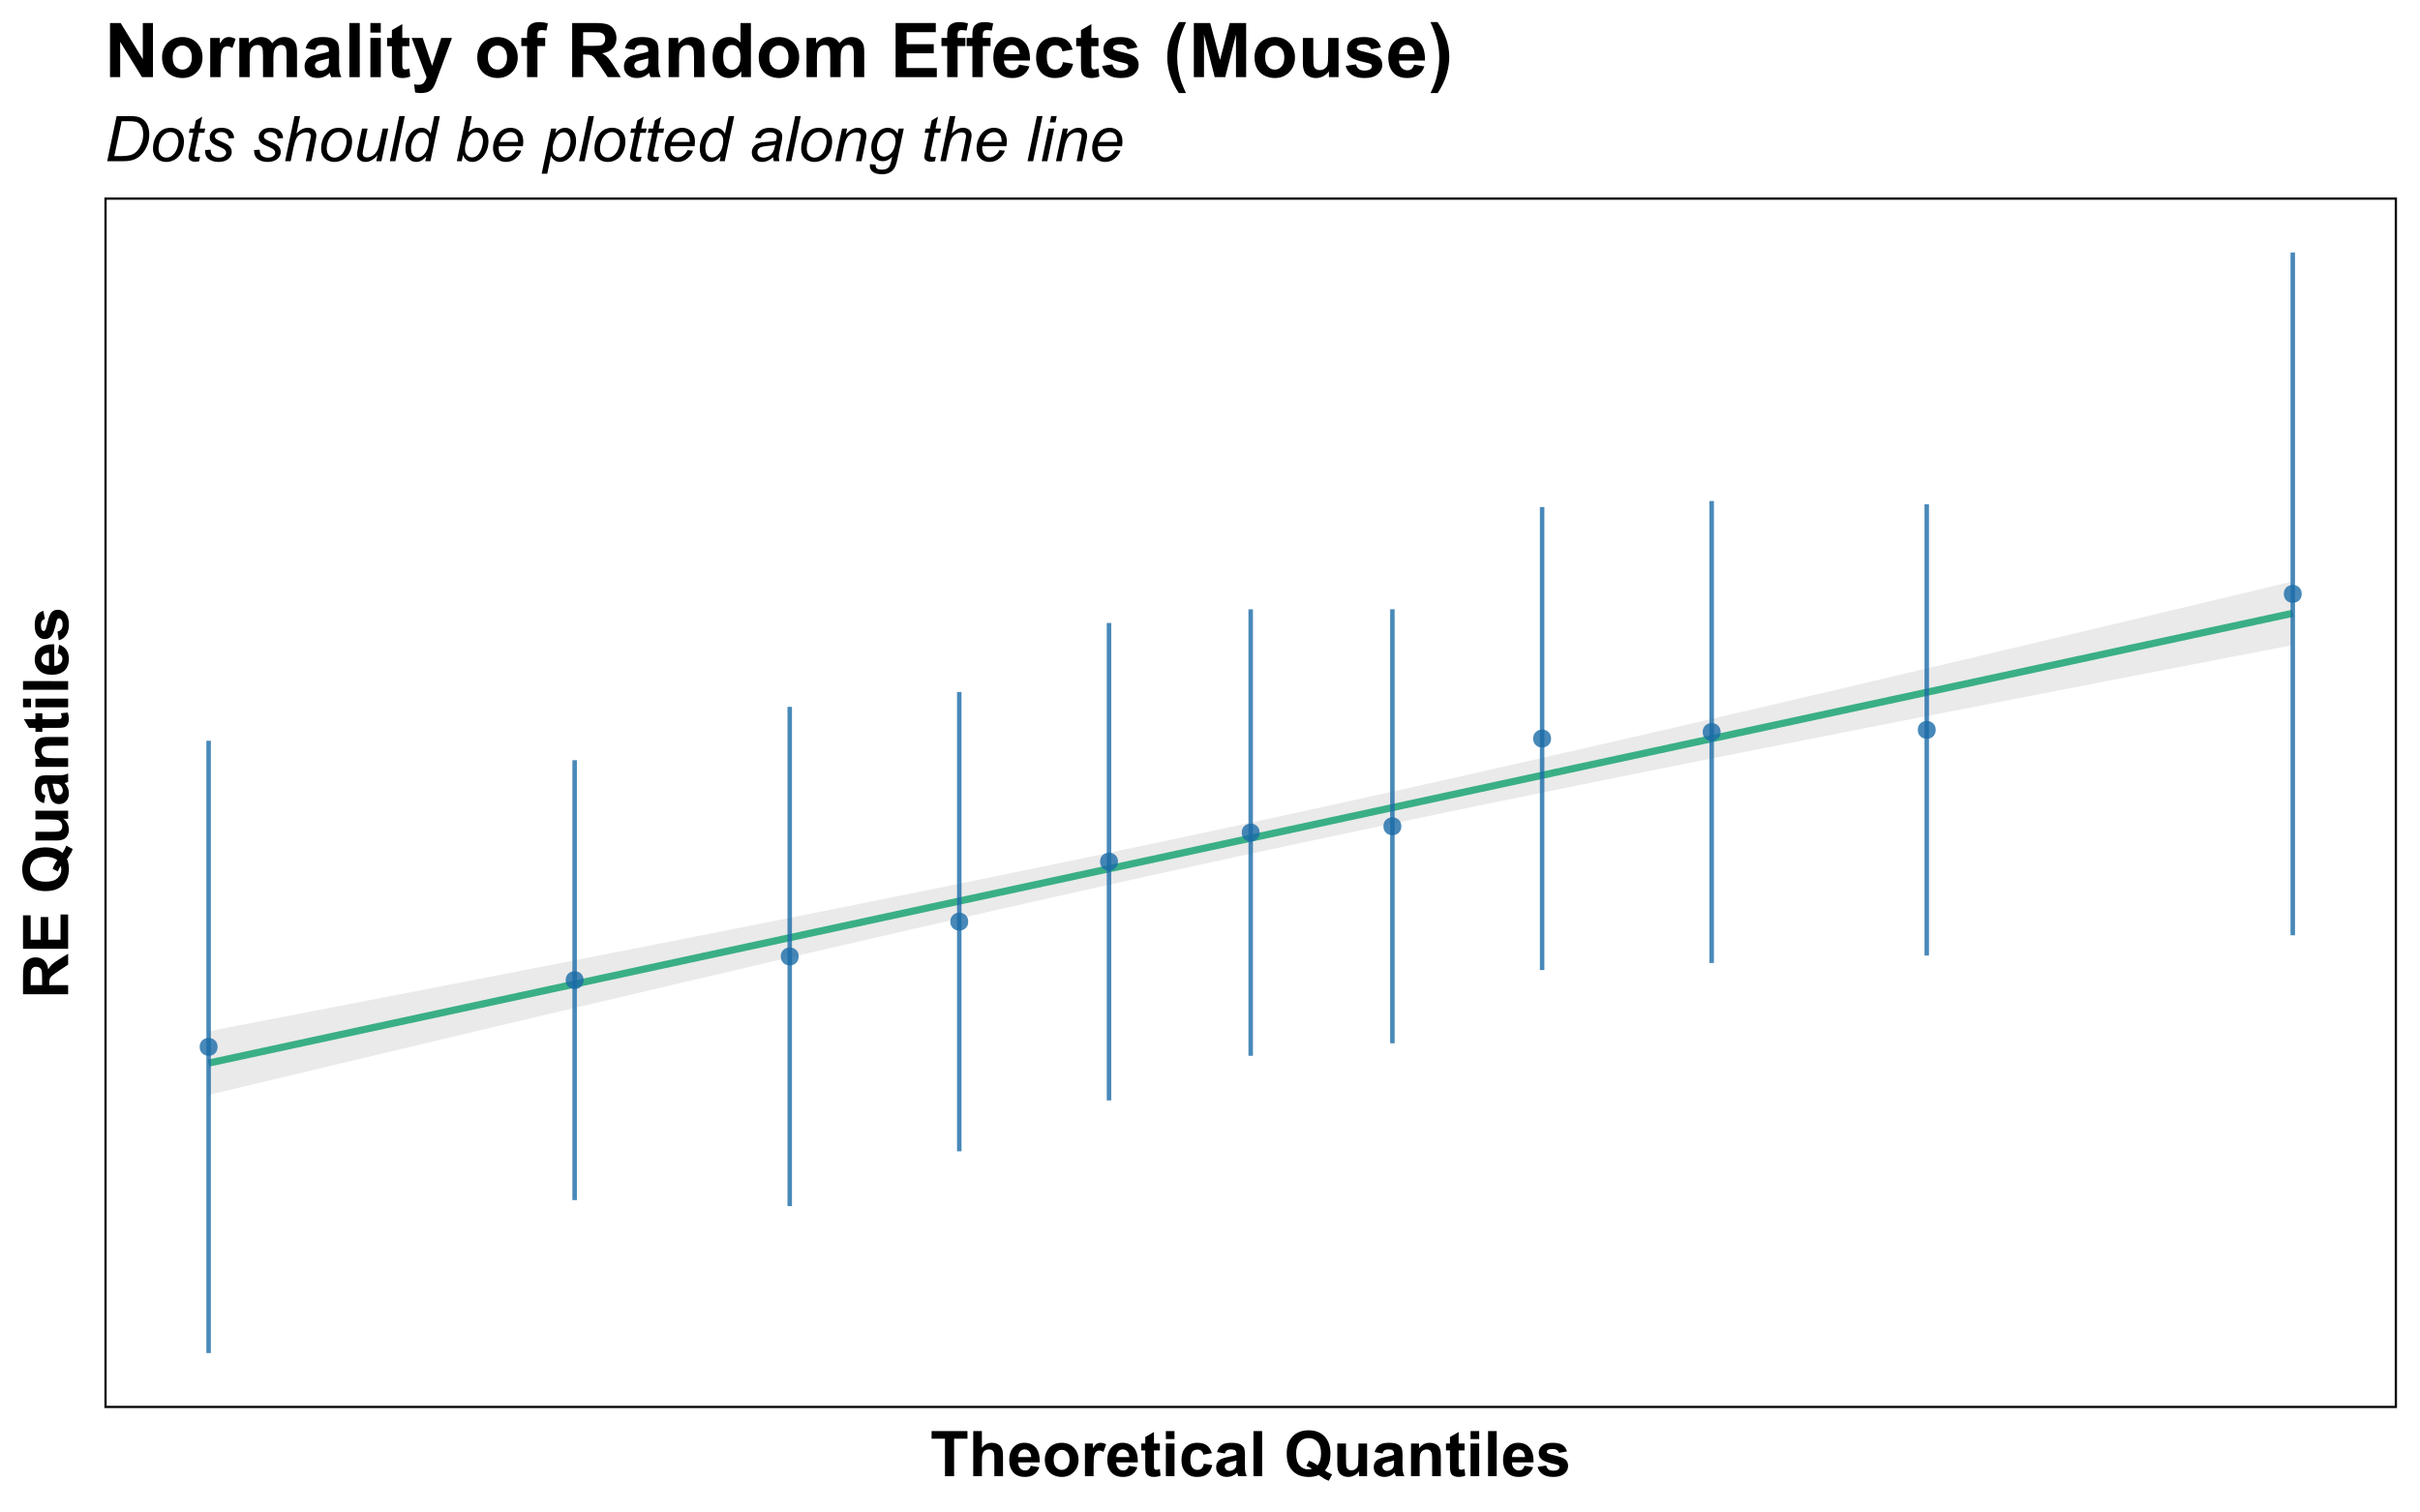<?xml version="1.0" encoding="UTF-8"?>
<svg xmlns="http://www.w3.org/2000/svg" xmlns:xlink="http://www.w3.org/1999/xlink" width="576pt" height="360pt" viewBox="0 0 576 360" version="1.1">
<defs>
<g>
<symbol overflow="visible" id="glyph0-0">
<path style="stroke:none;" d="M 1.875 0 L 1.875 -9.375 L 9.375 -9.375 L 9.375 0 Z M 2.109 -0.234 L 9.141 -0.234 L 9.141 -9.141 L 2.109 -9.141 Z M 2.109 -0.234 "/>
</symbol>
<symbol overflow="visible" id="glyph0-1">
<path style="stroke:none;" d="M 3.508 0 L 3.508 -8.922 L 0.32 -8.922 L 0.32 -10.738 L 8.855 -10.738 L 8.855 -8.922 L 5.676 -8.922 L 5.676 0 Z M 3.508 0 "/>
</symbol>
<symbol overflow="visible" id="glyph0-2">
<path style="stroke:none;" d="M 3.129 -10.738 L 3.129 -6.789 C 3.793 -7.562 4.586 -7.949 5.508 -7.953 C 5.98 -7.949 6.406 -7.863 6.789 -7.688 C 7.168 -7.512 7.453 -7.285 7.648 -7.016 C 7.836 -6.738 7.969 -6.438 8.043 -6.105 C 8.113 -5.773 8.148 -5.258 8.152 -4.562 L 8.152 0 L 6.094 0 L 6.094 -4.109 C 6.094 -4.922 6.055 -5.441 5.977 -5.66 C 5.898 -5.879 5.758 -6.051 5.562 -6.184 C 5.359 -6.309 5.113 -6.375 4.82 -6.379 C 4.473 -6.375 4.168 -6.293 3.902 -6.129 C 3.633 -5.965 3.434 -5.715 3.312 -5.379 C 3.188 -5.043 3.129 -4.547 3.129 -3.898 L 3.129 0 L 1.07 0 L 1.07 -10.738 Z M 3.129 -10.738 "/>
</symbol>
<symbol overflow="visible" id="glyph0-3">
<path style="stroke:none;" d="M 5.582 -2.477 L 7.633 -2.133 C 7.363 -1.379 6.945 -0.805 6.383 -0.414 C 5.812 -0.02 5.102 0.176 4.25 0.176 C 2.891 0.176 1.891 -0.266 1.246 -1.148 C 0.73 -1.855 0.473 -2.75 0.477 -3.832 C 0.473 -5.121 0.809 -6.129 1.484 -6.859 C 2.156 -7.586 3.012 -7.949 4.043 -7.953 C 5.199 -7.949 6.109 -7.566 6.781 -6.805 C 7.445 -6.039 7.766 -4.871 7.742 -3.297 L 2.586 -3.297 C 2.598 -2.684 2.766 -2.207 3.082 -1.871 C 3.398 -1.527 3.793 -1.359 4.27 -1.363 C 4.59 -1.359 4.859 -1.445 5.082 -1.625 C 5.301 -1.797 5.469 -2.082 5.582 -2.477 Z M 5.699 -4.555 C 5.68 -5.148 5.523 -5.602 5.234 -5.914 C 4.938 -6.219 4.582 -6.375 4.168 -6.379 C 3.715 -6.375 3.344 -6.211 3.055 -5.891 C 2.758 -5.559 2.613 -5.113 2.621 -4.555 Z M 5.699 -4.555 "/>
</symbol>
<symbol overflow="visible" id="glyph0-4">
<path style="stroke:none;" d="M 0.602 -4 C 0.598 -4.68 0.766 -5.34 1.105 -5.984 C 1.438 -6.621 1.914 -7.109 2.535 -7.449 C 3.152 -7.781 3.844 -7.949 4.605 -7.953 C 5.781 -7.949 6.746 -7.566 7.5 -6.805 C 8.25 -6.039 8.625 -5.074 8.629 -3.91 C 8.625 -2.73 8.246 -1.758 7.488 -0.984 C 6.73 -0.211 5.773 0.176 4.621 0.176 C 3.906 0.176 3.227 0.016 2.578 -0.305 C 1.93 -0.625 1.438 -1.098 1.105 -1.723 C 0.766 -2.348 0.598 -3.105 0.602 -4 Z M 2.711 -3.891 C 2.707 -3.117 2.891 -2.523 3.258 -2.113 C 3.625 -1.703 4.074 -1.5 4.613 -1.5 C 5.148 -1.5 5.602 -1.703 5.965 -2.113 C 6.328 -2.523 6.508 -3.121 6.512 -3.902 C 6.508 -4.664 6.328 -5.25 5.965 -5.66 C 5.602 -6.07 5.148 -6.273 4.613 -6.277 C 4.074 -6.273 3.625 -6.07 3.258 -5.66 C 2.891 -5.25 2.707 -4.66 2.711 -3.891 Z M 2.711 -3.891 "/>
</symbol>
<symbol overflow="visible" id="glyph0-5">
<path style="stroke:none;" d="M 3.047 0 L 0.988 0 L 0.988 -7.777 L 2.898 -7.777 L 2.898 -6.672 C 3.223 -7.191 3.516 -7.535 3.781 -7.703 C 4.039 -7.867 4.336 -7.949 4.672 -7.953 C 5.137 -7.949 5.59 -7.82 6.027 -7.566 L 5.391 -5.773 C 5.043 -5.992 4.719 -6.105 4.422 -6.109 C 4.133 -6.105 3.891 -6.027 3.691 -5.871 C 3.488 -5.711 3.328 -5.422 3.219 -5.008 C 3.102 -4.59 3.047 -3.723 3.047 -2.402 Z M 3.047 0 "/>
</symbol>
<symbol overflow="visible" id="glyph0-6">
<path style="stroke:none;" d="M 4.645 -7.777 L 4.645 -6.137 L 3.238 -6.137 L 3.238 -3.004 C 3.234 -2.367 3.246 -1.996 3.277 -1.891 C 3.301 -1.785 3.363 -1.699 3.457 -1.633 C 3.551 -1.562 3.668 -1.527 3.809 -1.531 C 3.996 -1.527 4.27 -1.594 4.637 -1.727 L 4.812 -0.133 C 4.328 0.074 3.789 0.176 3.188 0.176 C 2.812 0.176 2.477 0.113 2.18 -0.012 C 1.883 -0.137 1.664 -0.297 1.527 -0.492 C 1.387 -0.688 1.289 -0.953 1.238 -1.297 C 1.191 -1.531 1.172 -2.016 1.172 -2.746 L 1.172 -6.137 L 0.227 -6.137 L 0.227 -7.777 L 1.172 -7.777 L 1.172 -9.324 L 3.238 -10.523 L 3.238 -7.777 Z M 4.645 -7.777 "/>
</symbol>
<symbol overflow="visible" id="glyph0-7">
<path style="stroke:none;" d="M 1.078 -8.832 L 1.078 -10.738 L 3.133 -10.738 L 3.133 -8.832 Z M 1.078 0 L 1.078 -7.777 L 3.133 -7.777 L 3.133 0 Z M 1.078 0 "/>
</symbol>
<symbol overflow="visible" id="glyph0-8">
<path style="stroke:none;" d="M 7.859 -5.477 L 5.828 -5.113 C 5.758 -5.516 5.602 -5.82 5.363 -6.027 C 5.121 -6.23 4.809 -6.332 4.422 -6.336 C 3.91 -6.332 3.5 -6.156 3.195 -5.805 C 2.887 -5.449 2.734 -4.855 2.738 -4.027 C 2.734 -3.102 2.891 -2.449 3.203 -2.07 C 3.512 -1.688 3.93 -1.5 4.453 -1.5 C 4.844 -1.5 5.16 -1.609 5.41 -1.832 C 5.656 -2.055 5.836 -2.438 5.941 -2.98 L 7.961 -2.637 C 7.75 -1.707 7.348 -1.004 6.754 -0.535 C 6.156 -0.059 5.359 0.176 4.359 0.176 C 3.219 0.176 2.309 -0.18 1.637 -0.898 C 0.957 -1.613 0.621 -2.609 0.621 -3.883 C 0.621 -5.164 0.961 -6.164 1.641 -6.879 C 2.32 -7.594 3.238 -7.949 4.395 -7.953 C 5.34 -7.949 6.09 -7.746 6.652 -7.34 C 7.207 -6.93 7.609 -6.309 7.859 -5.477 Z M 7.859 -5.477 "/>
</symbol>
<symbol overflow="visible" id="glyph0-9">
<path style="stroke:none;" d="M 2.613 -5.406 L 0.746 -5.742 C 0.953 -6.492 1.316 -7.047 1.832 -7.41 C 2.344 -7.77 3.105 -7.949 4.117 -7.953 C 5.031 -7.949 5.715 -7.84 6.164 -7.625 C 6.613 -7.406 6.93 -7.133 7.113 -6.797 C 7.297 -6.461 7.387 -5.848 7.391 -4.957 L 7.367 -2.555 C 7.363 -1.871 7.398 -1.367 7.465 -1.043 C 7.531 -0.715 7.652 -0.367 7.836 0 L 5.801 0 C 5.746 -0.133 5.68 -0.336 5.602 -0.609 C 5.566 -0.727 5.543 -0.805 5.531 -0.852 C 5.18 -0.504 4.801 -0.246 4.402 -0.078 C 3.996 0.094 3.57 0.176 3.121 0.176 C 2.316 0.176 1.684 -0.039 1.227 -0.477 C 0.762 -0.906 0.531 -1.457 0.535 -2.125 C 0.531 -2.559 0.637 -2.949 0.848 -3.297 C 1.055 -3.641 1.348 -3.906 1.73 -4.09 C 2.105 -4.273 2.652 -4.434 3.367 -4.57 C 4.328 -4.75 4.996 -4.918 5.367 -5.074 L 5.367 -5.281 C 5.367 -5.672 5.27 -5.953 5.074 -6.125 C 4.879 -6.289 4.508 -6.375 3.969 -6.379 C 3.602 -6.375 3.316 -6.301 3.113 -6.16 C 2.902 -6.012 2.738 -5.762 2.613 -5.406 Z M 5.367 -3.734 C 5.102 -3.641 4.684 -3.535 4.113 -3.418 C 3.543 -3.293 3.168 -3.176 2.996 -3.062 C 2.723 -2.871 2.59 -2.629 2.594 -2.336 C 2.59 -2.047 2.695 -1.797 2.914 -1.59 C 3.125 -1.375 3.398 -1.27 3.734 -1.273 C 4.102 -1.27 4.457 -1.395 4.797 -1.641 C 5.043 -1.824 5.207 -2.051 5.289 -2.32 C 5.34 -2.496 5.367 -2.828 5.367 -3.324 Z M 5.367 -3.734 "/>
</symbol>
<symbol overflow="visible" id="glyph0-10">
<path style="stroke:none;" d="M 1.078 0 L 1.078 -10.738 L 3.133 -10.738 L 3.133 0 Z M 1.078 0 "/>
</symbol>
<symbol overflow="visible" id="glyph0-11">
<path style="stroke:none;" d="M 9.734 -1.363 C 10.262 -0.977 10.84 -0.672 11.469 -0.453 L 10.672 1.078 C 10.34 0.977 10.02 0.84 9.711 0.672 C 9.641 0.637 9.16 0.324 8.27 -0.277 C 7.562 0.031 6.785 0.18 5.934 0.184 C 4.281 0.18 2.988 -0.301 2.055 -1.273 C 1.117 -2.242 0.648 -3.609 0.652 -5.367 C 0.648 -7.121 1.117 -8.484 2.059 -9.461 C 2.992 -10.434 4.266 -10.922 5.875 -10.922 C 7.465 -10.922 8.727 -10.434 9.66 -9.461 C 10.59 -8.484 11.055 -7.121 11.059 -5.367 C 11.055 -4.438 10.926 -3.621 10.672 -2.922 C 10.473 -2.383 10.16 -1.863 9.734 -1.363 Z M 7.992 -2.586 C 8.266 -2.91 8.473 -3.309 8.613 -3.773 C 8.754 -4.234 8.824 -4.766 8.824 -5.367 C 8.824 -6.609 8.551 -7.535 8.004 -8.148 C 7.457 -8.758 6.742 -9.062 5.859 -9.066 C 4.977 -9.062 4.258 -8.758 3.711 -8.145 C 3.156 -7.527 2.883 -6.602 2.887 -5.367 C 2.883 -4.109 3.156 -3.168 3.711 -2.551 C 4.258 -1.926 4.953 -1.617 5.793 -1.617 C 6.102 -1.617 6.398 -1.668 6.68 -1.773 C 6.238 -2.059 5.789 -2.281 5.34 -2.445 L 5.945 -3.684 C 6.656 -3.438 7.34 -3.07 7.992 -2.586 Z M 7.992 -2.586 "/>
</symbol>
<symbol overflow="visible" id="glyph0-12">
<path style="stroke:none;" d="M 6.195 0 L 6.195 -1.164 C 5.91 -0.746 5.539 -0.418 5.078 -0.184 C 4.613 0.059 4.125 0.176 3.617 0.176 C 3.094 0.176 2.625 0.062 2.211 -0.168 C 1.793 -0.395 1.492 -0.715 1.309 -1.133 C 1.121 -1.547 1.031 -2.121 1.031 -2.855 L 1.031 -7.777 L 3.09 -7.777 L 3.09 -4.203 C 3.086 -3.105 3.125 -2.438 3.203 -2.191 C 3.277 -1.945 3.414 -1.75 3.617 -1.605 C 3.812 -1.461 4.066 -1.387 4.379 -1.391 C 4.727 -1.387 5.043 -1.484 5.324 -1.68 C 5.602 -1.871 5.793 -2.109 5.895 -2.398 C 5.996 -2.68 6.047 -3.379 6.051 -4.496 L 6.051 -7.777 L 8.109 -7.777 L 8.109 0 Z M 6.195 0 "/>
</symbol>
<symbol overflow="visible" id="glyph0-13">
<path style="stroke:none;" d="M 8.152 0 L 6.094 0 L 6.094 -3.969 C 6.094 -4.805 6.047 -5.348 5.961 -5.598 C 5.867 -5.84 5.727 -6.031 5.531 -6.172 C 5.336 -6.305 5.098 -6.375 4.82 -6.379 C 4.461 -6.375 4.141 -6.277 3.859 -6.086 C 3.574 -5.887 3.379 -5.629 3.277 -5.309 C 3.168 -4.988 3.117 -4.391 3.121 -3.523 L 3.121 0 L 1.062 0 L 1.062 -7.777 L 2.973 -7.777 L 2.973 -6.637 C 3.648 -7.512 4.504 -7.949 5.539 -7.953 C 5.988 -7.949 6.402 -7.867 6.781 -7.707 C 7.156 -7.543 7.441 -7.336 7.637 -7.082 C 7.824 -6.828 7.961 -6.539 8.039 -6.219 C 8.113 -5.891 8.148 -5.43 8.152 -4.836 Z M 8.152 0 "/>
</symbol>
<symbol overflow="visible" id="glyph0-14">
<path style="stroke:none;" d="M 0.352 -2.219 L 2.418 -2.535 C 2.5 -2.133 2.676 -1.828 2.949 -1.621 C 3.215 -1.414 3.594 -1.312 4.078 -1.312 C 4.609 -1.312 5.008 -1.41 5.281 -1.605 C 5.457 -1.738 5.547 -1.918 5.551 -2.152 C 5.547 -2.305 5.5 -2.438 5.406 -2.543 C 5.301 -2.637 5.07 -2.727 4.719 -2.812 C 3.055 -3.18 2.004 -3.512 1.559 -3.816 C 0.941 -4.23 0.633 -4.816 0.637 -5.566 C 0.633 -6.238 0.898 -6.805 1.434 -7.266 C 1.965 -7.723 2.789 -7.949 3.91 -7.953 C 4.973 -7.949 5.766 -7.777 6.285 -7.434 C 6.801 -7.086 7.156 -6.574 7.352 -5.895 L 5.414 -5.539 C 5.328 -5.836 5.168 -6.07 4.941 -6.234 C 4.707 -6.395 4.379 -6.473 3.949 -6.477 C 3.402 -6.473 3.012 -6.398 2.781 -6.246 C 2.621 -6.137 2.543 -5.996 2.547 -5.828 C 2.543 -5.68 2.613 -5.555 2.754 -5.457 C 2.938 -5.316 3.578 -5.125 4.676 -4.875 C 5.77 -4.625 6.535 -4.32 6.973 -3.961 C 7.402 -3.594 7.617 -3.082 7.617 -2.43 C 7.617 -1.715 7.316 -1.102 6.723 -0.594 C 6.121 -0.078 5.242 0.176 4.078 0.176 C 3.02 0.176 2.18 -0.039 1.562 -0.469 C 0.941 -0.898 0.539 -1.48 0.352 -2.219 Z M 0.352 -2.219 "/>
</symbol>
<symbol overflow="visible" id="glyph1-0">
<path style="stroke:none;" d="M 0 -1.875 L -9.375 -1.875 L -9.375 -9.375 L 0 -9.375 Z M -0.234 -2.109 L -0.234 -9.141 L -9.141 -9.141 L -9.141 -2.109 Z M -0.234 -2.109 "/>
</symbol>
<symbol overflow="visible" id="glyph1-1">
<path style="stroke:none;" d="M 0 -1.098 L -10.738 -1.098 L -10.738 -5.66 C -10.734 -6.809 -10.637 -7.641 -10.449 -8.16 C -10.254 -8.68 -9.91 -9.098 -9.418 -9.41 C -8.922 -9.723 -8.359 -9.879 -7.727 -9.879 C -6.918 -9.879 -6.254 -9.641 -5.73 -9.168 C -5.207 -8.695 -4.875 -7.988 -4.738 -7.047 C -4.461 -7.512 -4.16 -7.898 -3.836 -8.207 C -3.508 -8.508 -2.926 -8.918 -2.094 -9.441 L 0 -10.75 L 0 -8.16 L -2.336 -6.594 C -3.168 -6.031 -3.695 -5.652 -3.914 -5.449 C -4.133 -5.242 -4.281 -5.023 -4.363 -4.797 C -4.441 -4.566 -4.48 -4.203 -4.484 -3.707 L -4.484 -3.266 L 0 -3.266 Z M -6.195 -3.266 L -6.195 -4.871 C -6.191 -5.906 -6.238 -6.555 -6.328 -6.816 C -6.414 -7.074 -6.562 -7.277 -6.781 -7.426 C -6.992 -7.57 -7.262 -7.645 -7.586 -7.648 C -7.945 -7.645 -8.238 -7.547 -8.461 -7.355 C -8.684 -7.16 -8.824 -6.891 -8.883 -6.539 C -8.906 -6.363 -8.918 -5.836 -8.922 -4.957 L -8.922 -3.266 Z M -6.195 -3.266 "/>
</symbol>
<symbol overflow="visible" id="glyph1-2">
<path style="stroke:none;" d="M 0 -1.09 L -10.738 -1.09 L -10.738 -9.055 L -8.922 -9.055 L -8.922 -3.258 L -6.539 -3.258 L -6.539 -8.648 L -4.73 -8.648 L -4.73 -3.258 L -1.809 -3.258 L -1.809 -9.258 L 0 -9.258 Z M 0 -1.09 "/>
</symbol>
<symbol overflow="visible" id="glyph1-3">
<path style="stroke:none;" d="M -1.363 -9.734 C -0.977 -10.262 -0.672 -10.84 -0.453 -11.469 L 1.078 -10.672 C 0.977 -10.34 0.84 -10.02 0.676 -9.711 C 0.637 -9.641 0.324 -9.16 -0.277 -8.27 C 0.031 -7.562 0.18 -6.785 0.184 -5.934 C 0.18 -4.281 -0.301 -2.988 -1.273 -2.055 C -2.242 -1.117 -3.609 -0.648 -5.367 -0.652 C -7.121 -0.648 -8.484 -1.117 -9.461 -2.059 C -10.434 -2.992 -10.922 -4.266 -10.922 -5.875 C -10.922 -7.465 -10.434 -8.727 -9.457 -9.66 C -8.48 -10.59 -7.117 -11.055 -5.367 -11.059 C -4.438 -11.055 -3.621 -10.926 -2.922 -10.672 C -2.383 -10.473 -1.863 -10.16 -1.363 -9.734 Z M -2.586 -7.992 C -2.906 -8.266 -3.301 -8.473 -3.77 -8.613 C -4.23 -8.754 -4.766 -8.824 -5.367 -8.824 C -6.609 -8.824 -7.535 -8.551 -8.148 -8.004 C -8.758 -7.457 -9.062 -6.742 -9.066 -5.859 C -9.062 -4.977 -8.758 -4.258 -8.145 -3.711 C -7.527 -3.156 -6.602 -2.883 -5.367 -2.887 C -4.109 -2.883 -3.168 -3.156 -2.551 -3.711 C -1.926 -4.258 -1.617 -4.953 -1.617 -5.793 C -1.617 -6.102 -1.668 -6.398 -1.773 -6.68 C -2.059 -6.238 -2.281 -5.789 -2.445 -5.34 L -3.684 -5.945 C -3.438 -6.656 -3.07 -7.34 -2.586 -7.992 Z M -2.586 -7.992 "/>
</symbol>
<symbol overflow="visible" id="glyph1-4">
<path style="stroke:none;" d="M 0 -6.195 L -1.164 -6.195 C -0.746 -5.91 -0.418 -5.539 -0.184 -5.078 C 0.059 -4.613 0.176 -4.125 0.176 -3.617 C 0.176 -3.094 0.062 -2.625 -0.168 -2.211 C -0.395 -1.793 -0.715 -1.492 -1.133 -1.309 C -1.547 -1.121 -2.121 -1.031 -2.855 -1.031 L -7.777 -1.031 L -7.777 -3.09 L -4.203 -3.09 C -3.105 -3.086 -2.438 -3.125 -2.191 -3.203 C -1.945 -3.277 -1.75 -3.414 -1.605 -3.617 C -1.461 -3.812 -1.387 -4.066 -1.391 -4.379 C -1.387 -4.727 -1.484 -5.043 -1.68 -5.324 C -1.871 -5.602 -2.109 -5.793 -2.398 -5.895 C -2.68 -5.996 -3.379 -6.047 -4.496 -6.051 L -7.777 -6.051 L -7.777 -8.109 L 0 -8.109 Z M 0 -6.195 "/>
</symbol>
<symbol overflow="visible" id="glyph1-5">
<path style="stroke:none;" d="M -5.406 -2.613 L -5.742 -0.746 C -6.492 -0.953 -7.047 -1.316 -7.41 -1.832 C -7.77 -2.344 -7.949 -3.105 -7.953 -4.117 C -7.949 -5.031 -7.84 -5.715 -7.625 -6.164 C -7.406 -6.613 -7.133 -6.93 -6.797 -7.113 C -6.461 -7.297 -5.848 -7.387 -4.957 -7.391 L -2.555 -7.367 C -1.871 -7.363 -1.367 -7.398 -1.043 -7.465 C -0.715 -7.531 -0.367 -7.652 0 -7.836 L 0 -5.801 C -0.133 -5.746 -0.336 -5.68 -0.609 -5.602 C -0.727 -5.566 -0.805 -5.543 -0.848 -5.531 C -0.504 -5.18 -0.246 -4.801 -0.078 -4.402 C 0.094 -3.996 0.176 -3.57 0.176 -3.121 C 0.176 -2.316 -0.039 -1.684 -0.477 -1.227 C -0.906 -0.762 -1.457 -0.531 -2.125 -0.535 C -2.559 -0.531 -2.949 -0.637 -3.297 -0.848 C -3.641 -1.055 -3.906 -1.348 -4.09 -1.73 C -4.273 -2.105 -4.434 -2.652 -4.57 -3.371 C -4.75 -4.328 -4.918 -4.996 -5.074 -5.367 L -5.281 -5.367 C -5.672 -5.367 -5.953 -5.27 -6.125 -5.074 C -6.289 -4.879 -6.375 -4.508 -6.379 -3.969 C -6.375 -3.602 -6.301 -3.316 -6.16 -3.113 C -6.012 -2.902 -5.762 -2.738 -5.406 -2.613 Z M -3.734 -5.367 C -3.641 -5.102 -3.535 -4.684 -3.418 -4.113 C -3.293 -3.543 -3.176 -3.168 -3.062 -2.996 C -2.871 -2.723 -2.629 -2.59 -2.336 -2.594 C -2.043 -2.59 -1.793 -2.695 -1.586 -2.914 C -1.375 -3.125 -1.27 -3.398 -1.273 -3.734 C -1.27 -4.102 -1.395 -4.457 -1.641 -4.797 C -1.824 -5.043 -2.051 -5.207 -2.32 -5.289 C -2.496 -5.34 -2.828 -5.367 -3.324 -5.367 Z M -3.734 -5.367 "/>
</symbol>
<symbol overflow="visible" id="glyph1-6">
<path style="stroke:none;" d="M 0 -8.152 L 0 -6.094 L -3.969 -6.094 C -4.805 -6.094 -5.348 -6.047 -5.598 -5.961 C -5.84 -5.867 -6.031 -5.727 -6.172 -5.531 C -6.305 -5.336 -6.375 -5.098 -6.379 -4.82 C -6.375 -4.461 -6.277 -4.141 -6.086 -3.859 C -5.887 -3.574 -5.629 -3.379 -5.309 -3.277 C -4.988 -3.168 -4.391 -3.117 -3.523 -3.121 L 0 -3.121 L 0 -1.062 L -7.777 -1.062 L -7.777 -2.973 L -6.637 -2.973 C -7.512 -3.648 -7.949 -4.504 -7.953 -5.539 C -7.949 -5.988 -7.867 -6.402 -7.707 -6.781 C -7.543 -7.156 -7.336 -7.441 -7.082 -7.637 C -6.828 -7.824 -6.539 -7.961 -6.219 -8.039 C -5.891 -8.113 -5.43 -8.148 -4.832 -8.152 Z M 0 -8.152 "/>
</symbol>
<symbol overflow="visible" id="glyph1-7">
<path style="stroke:none;" d="M -7.777 -4.645 L -6.137 -4.645 L -6.137 -3.238 L -3.004 -3.238 C -2.367 -3.234 -1.996 -3.246 -1.891 -3.277 C -1.785 -3.301 -1.699 -3.363 -1.633 -3.457 C -1.562 -3.551 -1.527 -3.668 -1.531 -3.809 C -1.527 -3.996 -1.594 -4.27 -1.727 -4.637 L -0.133 -4.812 C 0.074 -4.328 0.176 -3.789 0.176 -3.188 C 0.176 -2.812 0.113 -2.477 -0.012 -2.18 C -0.137 -1.883 -0.297 -1.664 -0.492 -1.527 C -0.688 -1.387 -0.953 -1.289 -1.297 -1.238 C -1.531 -1.191 -2.016 -1.172 -2.746 -1.172 L -6.137 -1.172 L -6.137 -0.227 L -7.777 -0.227 L -7.777 -1.172 L -9.324 -1.172 L -10.523 -3.238 L -7.777 -3.238 Z M -7.777 -4.645 "/>
</symbol>
<symbol overflow="visible" id="glyph1-8">
<path style="stroke:none;" d="M -8.832 -1.078 L -10.738 -1.078 L -10.738 -3.137 L -8.832 -3.137 Z M 0 -1.078 L -7.777 -1.078 L -7.777 -3.137 L 0 -3.133 Z M 0 -1.078 "/>
</symbol>
<symbol overflow="visible" id="glyph1-9">
<path style="stroke:none;" d="M 0 -1.078 L -10.738 -1.078 L -10.738 -3.137 L 0 -3.133 Z M 0 -1.078 "/>
</symbol>
<symbol overflow="visible" id="glyph1-10">
<path style="stroke:none;" d="M -2.477 -5.582 L -2.133 -7.633 C -1.379 -7.363 -0.805 -6.945 -0.414 -6.383 C -0.02 -5.812 0.176 -5.102 0.176 -4.25 C 0.176 -2.891 -0.266 -1.891 -1.148 -1.246 C -1.855 -0.73 -2.75 -0.473 -3.832 -0.477 C -5.121 -0.473 -6.129 -0.809 -6.859 -1.484 C -7.586 -2.156 -7.949 -3.012 -7.953 -4.043 C -7.949 -5.199 -7.566 -6.109 -6.805 -6.781 C -6.039 -7.445 -4.871 -7.766 -3.297 -7.742 L -3.297 -2.586 C -2.684 -2.598 -2.207 -2.766 -1.871 -3.082 C -1.527 -3.398 -1.359 -3.793 -1.363 -4.27 C -1.359 -4.59 -1.445 -4.859 -1.625 -5.082 C -1.797 -5.301 -2.082 -5.469 -2.477 -5.582 Z M -4.555 -5.699 C -5.148 -5.68 -5.602 -5.523 -5.914 -5.234 C -6.219 -4.938 -6.375 -4.582 -6.379 -4.168 C -6.375 -3.715 -6.211 -3.344 -5.891 -3.055 C -5.559 -2.758 -5.113 -2.613 -4.555 -2.621 Z M -4.555 -5.699 "/>
</symbol>
<symbol overflow="visible" id="glyph1-11">
<path style="stroke:none;" d="M -2.219 -0.352 L -2.535 -2.418 C -2.133 -2.5 -1.828 -2.676 -1.621 -2.949 C -1.414 -3.215 -1.312 -3.594 -1.312 -4.078 C -1.312 -4.609 -1.41 -5.008 -1.605 -5.281 C -1.738 -5.457 -1.918 -5.547 -2.152 -5.551 C -2.305 -5.547 -2.438 -5.5 -2.543 -5.406 C -2.637 -5.301 -2.727 -5.07 -2.812 -4.719 C -3.18 -3.055 -3.512 -2.004 -3.816 -1.559 C -4.23 -0.941 -4.816 -0.633 -5.566 -0.637 C -6.238 -0.633 -6.805 -0.898 -7.266 -1.434 C -7.723 -1.965 -7.949 -2.789 -7.953 -3.91 C -7.949 -4.973 -7.777 -5.766 -7.434 -6.285 C -7.086 -6.801 -6.574 -7.156 -5.895 -7.352 L -5.539 -5.414 C -5.836 -5.328 -6.07 -5.168 -6.234 -4.941 C -6.395 -4.707 -6.473 -4.379 -6.477 -3.949 C -6.473 -3.406 -6.398 -3.016 -6.246 -2.785 C -6.137 -2.625 -5.996 -2.547 -5.828 -2.551 C -5.68 -2.547 -5.555 -2.617 -5.457 -2.754 C -5.316 -2.938 -5.125 -3.578 -4.875 -4.676 C -4.625 -5.77 -4.32 -6.535 -3.961 -6.973 C -3.594 -7.402 -3.082 -7.617 -2.43 -7.617 C -1.715 -7.617 -1.102 -7.316 -0.594 -6.723 C -0.078 -6.121 0.176 -5.242 0.176 -4.078 C 0.176 -3.02 -0.039 -2.18 -0.469 -1.562 C -0.898 -0.941 -1.48 -0.539 -2.219 -0.352 Z M -2.219 -0.352 "/>
</symbol>
<symbol overflow="visible" id="glyph2-0">
<path style="stroke:none;" d="M 1.875 0 L 1.875 -9.375 L 9.375 -9.375 L 9.375 0 Z M 2.109 -0.234 L 9.141 -0.234 L 9.141 -9.141 L 2.109 -9.141 Z M 2.109 -0.234 "/>
</symbol>
<symbol overflow="visible" id="glyph2-1">
<path style="stroke:none;" d="M 0.668 0 L 2.906 -10.738 L 6.145 -10.738 C 6.918 -10.734 7.512 -10.68 7.926 -10.57 C 8.508 -10.418 9.008 -10.145 9.426 -9.758 C 9.836 -9.367 10.148 -8.883 10.363 -8.305 C 10.57 -7.719 10.676 -7.07 10.68 -6.352 C 10.676 -5.484 10.543 -4.695 10.285 -3.988 C 10.02 -3.273 9.68 -2.648 9.262 -2.113 C 8.836 -1.57 8.395 -1.148 7.934 -0.844 C 7.473 -0.539 6.926 -0.312 6.297 -0.168 C 5.816 -0.055 5.23 0 4.535 0 Z M 2.359 -1.215 L 4.059 -1.215 C 4.82 -1.211 5.5 -1.285 6.102 -1.43 C 6.469 -1.516 6.789 -1.645 7.055 -1.816 C 7.398 -2.035 7.711 -2.324 8 -2.688 C 8.367 -3.164 8.664 -3.711 8.887 -4.324 C 9.109 -4.934 9.223 -5.629 9.223 -6.414 C 9.223 -7.281 9.07 -7.949 8.766 -8.418 C 8.461 -8.883 8.074 -9.191 7.609 -9.344 C 7.262 -9.457 6.723 -9.516 5.992 -9.516 L 4.094 -9.516 Z M 2.359 -1.215 "/>
</symbol>
<symbol overflow="visible" id="glyph2-2">
<path style="stroke:none;" d="M 0.734 -2.953 C 0.73 -4.469 1.18 -5.723 2.074 -6.723 C 2.809 -7.539 3.773 -7.949 4.973 -7.953 C 5.906 -7.949 6.66 -7.656 7.238 -7.074 C 7.809 -6.484 8.098 -5.695 8.102 -4.703 C 8.098 -3.809 7.918 -2.977 7.559 -2.207 C 7.195 -1.438 6.68 -0.848 6.016 -0.438 C 5.348 -0.027 4.645 0.176 3.91 0.176 C 3.301 0.176 2.75 0.047 2.258 -0.211 C 1.758 -0.469 1.383 -0.836 1.125 -1.312 C 0.863 -1.785 0.73 -2.332 0.734 -2.953 Z M 2.059 -3.082 C 2.055 -2.348 2.23 -1.793 2.586 -1.418 C 2.934 -1.039 3.383 -0.848 3.926 -0.852 C 4.207 -0.848 4.488 -0.906 4.77 -1.023 C 5.047 -1.137 5.305 -1.312 5.543 -1.547 C 5.781 -1.781 5.984 -2.047 6.156 -2.348 C 6.324 -2.645 6.461 -2.969 6.562 -3.316 C 6.711 -3.801 6.785 -4.266 6.789 -4.711 C 6.785 -5.414 6.609 -5.957 6.258 -6.348 C 5.902 -6.73 5.457 -6.926 4.922 -6.93 C 4.508 -6.926 4.129 -6.828 3.785 -6.633 C 3.441 -6.434 3.133 -6.141 2.859 -5.762 C 2.582 -5.379 2.379 -4.938 2.25 -4.434 C 2.121 -3.926 2.055 -3.477 2.059 -3.082 Z M 2.059 -3.082 "/>
</symbol>
<symbol overflow="visible" id="glyph2-3">
<path style="stroke:none;" d="M 3.598 -1.078 L 3.375 0.008 C 3.055 0.086 2.746 0.129 2.453 0.133 C 1.926 0.129 1.508 0 1.195 -0.258 C 0.961 -0.453 0.844 -0.719 0.844 -1.055 C 0.844 -1.227 0.906 -1.617 1.031 -2.234 L 1.977 -6.754 L 0.93 -6.754 L 1.141 -7.777 L 2.191 -7.777 L 2.594 -9.691 L 4.109 -10.605 L 3.516 -7.777 L 4.82 -7.777 L 4.602 -6.754 L 3.305 -6.754 L 2.402 -2.453 C 2.289 -1.902 2.23 -1.574 2.234 -1.473 C 2.23 -1.312 2.277 -1.195 2.367 -1.113 C 2.457 -1.027 2.605 -0.984 2.812 -0.988 C 3.102 -0.984 3.363 -1.016 3.598 -1.078 Z M 3.598 -1.078 "/>
</symbol>
<symbol overflow="visible" id="glyph2-4">
<path style="stroke:none;" d="M 0.621 -2.66 L 1.949 -2.738 C 1.945 -2.355 2.004 -2.031 2.125 -1.766 C 2.238 -1.492 2.453 -1.273 2.773 -1.105 C 3.086 -0.934 3.453 -0.848 3.875 -0.852 C 4.457 -0.848 4.898 -0.965 5.191 -1.203 C 5.484 -1.434 5.629 -1.711 5.633 -2.027 C 5.629 -2.258 5.543 -2.473 5.367 -2.68 C 5.188 -2.883 4.746 -3.137 4.047 -3.438 C 3.344 -3.738 2.895 -3.949 2.703 -4.07 C 2.371 -4.27 2.125 -4.504 1.961 -4.777 C 1.793 -5.047 1.711 -5.359 1.715 -5.711 C 1.711 -6.324 1.953 -6.852 2.445 -7.293 C 2.93 -7.73 3.613 -7.949 4.496 -7.953 C 5.469 -7.949 6.215 -7.723 6.727 -7.273 C 7.234 -6.82 7.5 -6.227 7.523 -5.492 L 6.227 -5.406 C 6.203 -5.871 6.035 -6.242 5.727 -6.52 C 5.41 -6.789 4.969 -6.926 4.402 -6.93 C 3.941 -6.926 3.586 -6.82 3.332 -6.613 C 3.078 -6.398 2.953 -6.172 2.953 -5.934 C 2.953 -5.688 3.062 -5.473 3.281 -5.289 C 3.426 -5.16 3.805 -4.965 4.418 -4.703 C 5.434 -4.262 6.07 -3.914 6.336 -3.664 C 6.75 -3.254 6.961 -2.762 6.965 -2.184 C 6.961 -1.797 6.844 -1.418 6.609 -1.047 C 6.371 -0.676 6.008 -0.379 5.523 -0.156 C 5.035 0.066 4.465 0.176 3.809 0.176 C 2.91 0.176 2.145 -0.047 1.516 -0.492 C 0.883 -0.934 0.586 -1.656 0.621 -2.66 Z M 0.621 -2.66 "/>
</symbol>
<symbol overflow="visible" id="glyph2-5">
<path style="stroke:none;" d="M 0.5 0 L 2.738 -10.738 L 4.066 -10.738 L 3.207 -6.613 C 3.699 -7.09 4.16 -7.434 4.586 -7.641 C 5.008 -7.848 5.445 -7.949 5.895 -7.953 C 6.539 -7.949 7.039 -7.781 7.398 -7.445 C 7.754 -7.105 7.934 -6.656 7.934 -6.102 C 7.934 -5.824 7.855 -5.324 7.699 -4.594 L 6.738 0 L 5.414 0 L 6.402 -4.711 C 6.539 -5.391 6.609 -5.82 6.613 -6 C 6.609 -6.25 6.52 -6.457 6.348 -6.621 C 6.168 -6.781 5.918 -6.859 5.59 -6.863 C 5.109 -6.859 4.652 -6.734 4.219 -6.484 C 3.781 -6.23 3.438 -5.887 3.195 -5.453 C 2.945 -5.012 2.723 -4.309 2.52 -3.34 L 1.824 0 Z M 0.5 0 "/>
</symbol>
<symbol overflow="visible" id="glyph2-6">
<path style="stroke:none;" d="M 5.809 -1.406 C 4.871 -0.352 3.918 0.176 2.945 0.176 C 2.34 0.176 1.855 0.004 1.488 -0.34 C 1.121 -0.684 0.938 -1.105 0.938 -1.605 C 0.938 -1.93 1.02 -2.488 1.188 -3.289 L 2.125 -7.777 L 3.449 -7.777 L 2.41 -2.805 C 2.316 -2.387 2.273 -2.066 2.277 -1.84 C 2.273 -1.543 2.363 -1.312 2.543 -1.152 C 2.723 -0.984 2.984 -0.902 3.332 -0.906 C 3.703 -0.902 4.066 -0.992 4.422 -1.176 C 4.773 -1.355 5.078 -1.602 5.336 -1.91 C 5.59 -2.219 5.797 -2.582 5.961 -3.004 C 6.066 -3.27 6.191 -3.742 6.336 -4.418 L 7.039 -7.777 L 8.363 -7.777 L 6.738 0 L 5.516 0 Z M 5.809 -1.406 "/>
</symbol>
<symbol overflow="visible" id="glyph2-7">
<path style="stroke:none;" d="M 0.395 0 L 2.637 -10.738 L 3.961 -10.738 L 1.723 0 Z M 0.395 0 "/>
</symbol>
<symbol overflow="visible" id="glyph2-8">
<path style="stroke:none;" d="M 5.742 -1.129 C 4.984 -0.258 4.191 0.176 3.367 0.176 C 2.629 0.176 2.016 -0.094 1.523 -0.641 C 1.031 -1.18 0.785 -1.973 0.789 -3.012 C 0.785 -3.957 0.98 -4.82 1.371 -5.605 C 1.762 -6.387 2.246 -6.973 2.832 -7.367 C 3.41 -7.754 3.996 -7.949 4.586 -7.953 C 5.551 -7.949 6.281 -7.484 6.773 -6.555 L 7.652 -10.738 L 8.973 -10.738 L 6.73 0 L 5.508 0 Z M 2.109 -3.258 C 2.109 -2.715 2.16 -2.285 2.27 -1.977 C 2.371 -1.66 2.555 -1.402 2.816 -1.195 C 3.074 -0.988 3.387 -0.883 3.75 -0.887 C 4.352 -0.883 4.895 -1.195 5.383 -1.824 C 6.035 -2.652 6.363 -3.68 6.363 -4.898 C 6.363 -5.516 6.199 -5.996 5.879 -6.344 C 5.555 -6.688 5.152 -6.859 4.664 -6.863 C 4.344 -6.859 4.055 -6.789 3.797 -6.648 C 3.535 -6.504 3.273 -6.266 3.02 -5.93 C 2.762 -5.59 2.547 -5.156 2.371 -4.637 C 2.195 -4.109 2.109 -3.652 2.109 -3.258 Z M 2.109 -3.258 "/>
</symbol>
<symbol overflow="visible" id="glyph2-9">
<path style="stroke:none;" d="M 0.5 0 L 2.738 -10.738 L 4.066 -10.738 L 3.266 -6.898 C 3.684 -7.281 4.066 -7.555 4.41 -7.715 C 4.75 -7.871 5.105 -7.949 5.477 -7.953 C 6.203 -7.949 6.809 -7.68 7.297 -7.141 C 7.781 -6.598 8.027 -5.809 8.027 -4.773 C 8.027 -4.082 7.93 -3.453 7.734 -2.883 C 7.539 -2.312 7.297 -1.832 7.008 -1.445 C 6.719 -1.055 6.422 -0.746 6.117 -0.516 C 5.809 -0.281 5.492 -0.109 5.172 0.004 C 4.848 0.117 4.539 0.176 4.242 0.176 C 3.727 0.176 3.273 0.043 2.887 -0.23 C 2.492 -0.496 2.188 -0.91 1.969 -1.473 L 1.664 0 Z M 2.461 -3.195 L 2.453 -2.945 C 2.449 -2.277 2.609 -1.77 2.93 -1.426 C 3.246 -1.074 3.641 -0.902 4.117 -0.906 C 4.578 -0.902 5.004 -1.066 5.395 -1.395 C 5.781 -1.719 6.098 -2.223 6.348 -2.914 C 6.594 -3.602 6.719 -4.238 6.723 -4.82 C 6.719 -5.473 6.562 -5.98 6.25 -6.34 C 5.934 -6.699 5.543 -6.879 5.082 -6.883 C 4.602 -6.879 4.164 -6.695 3.766 -6.328 C 3.363 -5.961 3.027 -5.395 2.762 -4.629 C 2.559 -4.059 2.461 -3.578 2.461 -3.195 Z M 2.461 -3.195 "/>
</symbol>
<symbol overflow="visible" id="glyph2-10">
<path style="stroke:none;" d="M 6.211 -2.645 L 7.5 -2.512 C 7.312 -1.871 6.887 -1.262 6.223 -0.688 C 5.555 -0.109 4.758 0.176 3.836 0.176 C 3.258 0.176 2.73 0.043 2.25 -0.223 C 1.77 -0.488 1.402 -0.875 1.152 -1.383 C 0.898 -1.891 0.773 -2.469 0.777 -3.121 C 0.773 -3.969 0.969 -4.793 1.367 -5.59 C 1.758 -6.387 2.27 -6.98 2.895 -7.371 C 3.52 -7.758 4.195 -7.949 4.922 -7.953 C 5.848 -7.949 6.586 -7.664 7.145 -7.09 C 7.695 -6.512 7.973 -5.723 7.977 -4.73 C 7.973 -4.348 7.941 -3.957 7.875 -3.559 L 2.145 -3.559 C 2.125 -3.402 2.113 -3.266 2.117 -3.148 C 2.113 -2.418 2.281 -1.863 2.617 -1.48 C 2.949 -1.094 3.359 -0.902 3.844 -0.906 C 4.297 -0.902 4.742 -1.051 5.184 -1.352 C 5.621 -1.648 5.965 -2.078 6.211 -2.645 Z M 2.359 -4.57 L 6.723 -4.57 C 6.723 -4.703 6.727 -4.801 6.73 -4.863 C 6.727 -5.527 6.559 -6.035 6.23 -6.391 C 5.895 -6.742 5.469 -6.918 4.953 -6.922 C 4.383 -6.918 3.867 -6.723 3.402 -6.336 C 2.934 -5.941 2.586 -5.355 2.359 -4.57 Z M 2.359 -4.57 "/>
</symbol>
<symbol overflow="visible" id="glyph2-11">
<path style="stroke:none;" d="M -0.152 2.98 L 2.094 -7.777 L 3.316 -7.777 L 3.09 -6.695 C 3.543 -7.168 3.949 -7.496 4.309 -7.68 C 4.664 -7.859 5.047 -7.949 5.449 -7.953 C 6.191 -7.949 6.805 -7.68 7.293 -7.145 C 7.781 -6.602 8.027 -5.832 8.027 -4.828 C 8.027 -4.016 7.891 -3.273 7.625 -2.609 C 7.352 -1.938 7.023 -1.402 6.637 -1 C 6.242 -0.594 5.848 -0.297 5.449 -0.109 C 5.047 0.082 4.637 0.176 4.219 0.176 C 3.285 0.176 2.562 -0.297 2.051 -1.246 L 1.172 2.98 Z M 2.469 -3.18 C 2.465 -2.598 2.508 -2.195 2.594 -1.969 C 2.715 -1.648 2.914 -1.391 3.191 -1.199 C 3.469 -1 3.793 -0.902 4.16 -0.906 C 4.922 -0.902 5.535 -1.332 6.008 -2.191 C 6.473 -3.051 6.707 -3.926 6.711 -4.82 C 6.707 -5.477 6.551 -5.984 6.238 -6.344 C 5.922 -6.699 5.531 -6.879 5.062 -6.883 C 4.723 -6.879 4.406 -6.789 4.121 -6.617 C 3.832 -6.438 3.566 -6.172 3.32 -5.82 C 3.074 -5.461 2.871 -5.027 2.711 -4.52 C 2.547 -4.004 2.465 -3.559 2.469 -3.18 Z M 2.469 -3.18 "/>
</symbol>
<symbol overflow="visible" id="glyph2-12">
<path style="stroke:none;" d="M 5.742 -0.969 C 5.281 -0.57 4.84 -0.281 4.418 -0.098 C 3.992 0.086 3.535 0.176 3.055 0.176 C 2.332 0.176 1.754 -0.035 1.316 -0.457 C 0.875 -0.879 0.656 -1.418 0.66 -2.078 C 0.656 -2.512 0.754 -2.895 0.957 -3.23 C 1.152 -3.562 1.414 -3.832 1.742 -4.039 C 2.066 -4.238 2.469 -4.387 2.945 -4.477 C 3.238 -4.531 3.805 -4.574 4.641 -4.613 C 5.473 -4.645 6.066 -4.734 6.43 -4.879 C 6.531 -5.238 6.586 -5.539 6.586 -5.777 C 6.586 -6.086 6.473 -6.328 6.246 -6.504 C 5.938 -6.746 5.488 -6.867 4.898 -6.871 C 4.344 -6.867 3.887 -6.742 3.535 -6.5 C 3.176 -6.25 2.918 -5.902 2.762 -5.449 L 1.422 -5.566 C 1.691 -6.336 2.125 -6.926 2.719 -7.336 C 3.312 -7.746 4.059 -7.949 4.965 -7.953 C 5.926 -7.949 6.688 -7.723 7.25 -7.266 C 7.676 -6.922 7.891 -6.477 7.895 -5.934 C 7.891 -5.516 7.832 -5.035 7.711 -4.488 L 7.281 -2.555 C 7.141 -1.938 7.07 -1.438 7.074 -1.055 C 7.07 -0.809 7.125 -0.457 7.234 0 L 5.895 0 C 5.82 -0.254 5.77 -0.574 5.742 -0.969 Z M 6.234 -3.941 C 6.047 -3.867 5.844 -3.812 5.633 -3.773 C 5.418 -3.734 5.066 -3.691 4.57 -3.648 C 3.797 -3.578 3.25 -3.492 2.938 -3.387 C 2.617 -3.281 2.379 -3.113 2.219 -2.887 C 2.055 -2.656 1.973 -2.402 1.977 -2.125 C 1.973 -1.75 2.102 -1.445 2.359 -1.207 C 2.613 -0.969 2.98 -0.848 3.457 -0.852 C 3.895 -0.848 4.316 -0.965 4.723 -1.199 C 5.129 -1.43 5.449 -1.754 5.684 -2.168 C 5.918 -2.582 6.102 -3.172 6.234 -3.941 Z M 6.234 -3.941 "/>
</symbol>
<symbol overflow="visible" id="glyph2-13">
<path style="stroke:none;" d="M 0.5 0 L 2.125 -7.777 L 3.324 -7.777 L 3.039 -6.422 C 3.559 -6.953 4.047 -7.34 4.504 -7.586 C 4.957 -7.828 5.422 -7.949 5.895 -7.953 C 6.523 -7.949 7.016 -7.781 7.379 -7.441 C 7.734 -7.098 7.914 -6.641 7.918 -6.07 C 7.914 -5.781 7.852 -5.328 7.727 -4.711 L 6.738 0 L 5.414 0 L 6.445 -4.93 C 6.547 -5.406 6.598 -5.762 6.598 -5.992 C 6.598 -6.246 6.508 -6.457 6.328 -6.621 C 6.148 -6.781 5.891 -6.859 5.559 -6.863 C 4.875 -6.859 4.27 -6.617 3.746 -6.129 C 3.215 -5.641 2.828 -4.801 2.578 -3.617 L 1.824 0 Z M 0.5 0 "/>
</symbol>
<symbol overflow="visible" id="glyph2-14">
<path style="stroke:none;" d="M 0.426 0.703 L 1.766 0.828 C 1.75 1.125 1.789 1.352 1.875 1.508 C 1.957 1.656 2.086 1.773 2.27 1.859 C 2.504 1.965 2.816 2.02 3.199 2.023 C 4 2.02 4.574 1.812 4.93 1.398 C 5.156 1.117 5.371 0.516 5.566 -0.418 L 5.699 -1.047 C 5.008 -0.348 4.273 0 3.5 0 C 2.711 0 2.055 -0.289 1.527 -0.867 C 0.996 -1.445 0.73 -2.262 0.734 -3.324 C 0.73 -4.195 0.941 -5 1.359 -5.734 C 1.773 -6.465 2.27 -7.016 2.848 -7.391 C 3.426 -7.762 4.02 -7.949 4.629 -7.953 C 5.648 -7.949 6.434 -7.469 6.988 -6.504 L 7.25 -7.777 L 8.469 -7.777 L 6.898 -0.27 C 6.727 0.555 6.504 1.195 6.227 1.66 C 5.945 2.117 5.559 2.477 5.062 2.73 C 4.566 2.984 3.992 3.109 3.348 3.113 C 2.719 3.109 2.18 3.031 1.73 2.871 C 1.277 2.707 0.941 2.469 0.719 2.164 C 0.496 1.852 0.387 1.496 0.387 1.098 C 0.387 0.973 0.398 0.844 0.426 0.703 Z M 2.078 -3.441 C 2.074 -2.906 2.125 -2.508 2.234 -2.242 C 2.375 -1.863 2.586 -1.574 2.859 -1.379 C 3.129 -1.18 3.43 -1.082 3.766 -1.086 C 4.199 -1.082 4.633 -1.234 5.062 -1.543 C 5.492 -1.844 5.84 -2.316 6.105 -2.957 C 6.371 -3.594 6.504 -4.203 6.504 -4.789 C 6.504 -5.426 6.324 -5.938 5.973 -6.316 C 5.613 -6.691 5.176 -6.879 4.656 -6.883 C 4.332 -6.879 4.02 -6.793 3.719 -6.621 C 3.414 -6.449 3.133 -6.184 2.875 -5.832 C 2.613 -5.477 2.414 -5.055 2.281 -4.562 C 2.141 -4.066 2.074 -3.691 2.078 -3.441 Z M 2.078 -3.441 "/>
</symbol>
<symbol overflow="visible" id="glyph2-15">
<path style="stroke:none;" d="M 2.379 -9.234 L 2.695 -10.738 L 4.016 -10.738 L 3.699 -9.234 Z M 0.445 0 L 2.074 -7.777 L 3.398 -7.777 L 1.773 0 Z M 0.445 0 "/>
</symbol>
<symbol overflow="visible" id="glyph3-0">
<path style="stroke:none;" d="M 2.25 0 L 2.25 -11.25 L 11.25 -11.25 L 11.25 0 Z M 2.531 -0.281 L 10.969 -0.281 L 10.969 -10.969 L 2.531 -10.969 Z M 2.531 -0.281 "/>
</symbol>
<symbol overflow="visible" id="glyph3-1">
<path style="stroke:none;" d="M 1.336 0 L 1.336 -12.883 L 3.867 -12.883 L 9.141 -4.281 L 9.141 -12.883 L 11.559 -12.883 L 11.559 0 L 8.945 0 L 3.754 -8.402 L 3.754 0 Z M 1.336 0 "/>
</symbol>
<symbol overflow="visible" id="glyph3-2">
<path style="stroke:none;" d="M 0.719 -4.797 C 0.715 -5.617 0.918 -6.41 1.324 -7.18 C 1.73 -7.945 2.301 -8.531 3.043 -8.938 C 3.781 -9.34 4.609 -9.543 5.527 -9.547 C 6.938 -9.543 8.098 -9.086 9 -8.168 C 9.898 -7.25 10.348 -6.09 10.352 -4.695 C 10.348 -3.277 9.891 -2.105 8.984 -1.18 C 8.07 -0.25 6.926 0.211 5.547 0.211 C 4.688 0.211 3.871 0.02 3.098 -0.367 C 2.32 -0.754 1.73 -1.32 1.324 -2.07 C 0.918 -2.812 0.715 -3.723 0.719 -4.797 Z M 3.25 -4.668 C 3.246 -3.738 3.465 -3.027 3.91 -2.539 C 4.348 -2.043 4.891 -1.797 5.539 -1.801 C 6.18 -1.797 6.719 -2.043 7.156 -2.539 C 7.59 -3.027 7.809 -3.742 7.812 -4.684 C 7.809 -5.594 7.59 -6.297 7.156 -6.793 C 6.719 -7.281 6.18 -7.527 5.539 -7.531 C 4.891 -7.527 4.348 -7.281 3.91 -6.793 C 3.465 -6.297 3.246 -5.59 3.25 -4.668 Z M 3.25 -4.668 "/>
</symbol>
<symbol overflow="visible" id="glyph3-3">
<path style="stroke:none;" d="M 3.656 0 L 1.188 0 L 1.188 -9.336 L 3.48 -9.336 L 3.48 -8.008 C 3.871 -8.629 4.223 -9.043 4.539 -9.246 C 4.848 -9.445 5.203 -9.543 5.609 -9.547 C 6.168 -9.543 6.711 -9.387 7.234 -9.078 L 6.469 -6.926 C 6.051 -7.191 5.664 -7.324 5.309 -7.328 C 4.961 -7.324 4.668 -7.23 4.43 -7.043 C 4.188 -6.852 3.996 -6.508 3.863 -6.012 C 3.723 -5.512 3.656 -4.469 3.656 -2.883 Z M 3.656 0 "/>
</symbol>
<symbol overflow="visible" id="glyph3-4">
<path style="stroke:none;" d="M 1.109 -9.336 L 3.383 -9.336 L 3.383 -8.059 C 4.195 -9.047 5.168 -9.543 6.293 -9.547 C 6.887 -9.543 7.402 -9.422 7.848 -9.176 C 8.285 -8.926 8.648 -8.551 8.93 -8.059 C 9.34 -8.551 9.781 -8.926 10.258 -9.176 C 10.73 -9.422 11.238 -9.543 11.777 -9.547 C 12.461 -9.543 13.039 -9.406 13.516 -9.129 C 13.988 -8.848 14.344 -8.438 14.582 -7.902 C 14.75 -7.5 14.836 -6.855 14.836 -5.969 L 14.836 0 L 12.367 0 L 12.367 -5.336 C 12.363 -6.258 12.277 -6.855 12.109 -7.129 C 11.879 -7.477 11.527 -7.652 11.055 -7.656 C 10.707 -7.652 10.383 -7.547 10.082 -7.34 C 9.773 -7.125 9.555 -6.816 9.422 -6.41 C 9.285 -6.004 9.215 -5.359 9.219 -4.484 L 9.219 0 L 6.75 0 L 6.75 -5.117 C 6.75 -6.02 6.703 -6.605 6.617 -6.871 C 6.523 -7.133 6.387 -7.328 6.207 -7.461 C 6.02 -7.586 5.77 -7.652 5.457 -7.656 C 5.074 -7.652 4.734 -7.551 4.43 -7.348 C 4.125 -7.141 3.906 -6.844 3.773 -6.457 C 3.641 -6.07 3.574 -5.43 3.578 -4.535 L 3.578 0 L 1.109 0 Z M 1.109 -9.336 "/>
</symbol>
<symbol overflow="visible" id="glyph3-5">
<path style="stroke:none;" d="M 3.137 -6.484 L 0.898 -6.891 C 1.145 -7.789 1.578 -8.457 2.195 -8.895 C 2.809 -9.328 3.723 -9.543 4.938 -9.547 C 6.039 -9.543 6.859 -9.414 7.402 -9.152 C 7.938 -8.891 8.316 -8.559 8.539 -8.16 C 8.754 -7.758 8.863 -7.02 8.867 -5.949 L 8.844 -3.066 C 8.84 -2.242 8.879 -1.637 8.961 -1.25 C 9.035 -0.859 9.184 -0.445 9.406 0 L 6.961 0 C 6.895 -0.164 6.812 -0.406 6.723 -0.73 C 6.68 -0.875 6.652 -0.973 6.637 -1.02 C 6.211 -0.609 5.758 -0.301 5.281 -0.098 C 4.797 0.109 4.285 0.211 3.742 0.211 C 2.781 0.211 2.023 -0.047 1.473 -0.57 C 0.914 -1.086 0.637 -1.746 0.641 -2.547 C 0.637 -3.074 0.766 -3.543 1.02 -3.957 C 1.27 -4.367 1.621 -4.684 2.078 -4.906 C 2.527 -5.125 3.184 -5.32 4.043 -5.484 C 5.195 -5.699 5.992 -5.898 6.441 -6.09 L 6.441 -6.336 C 6.438 -6.805 6.32 -7.145 6.09 -7.352 C 5.852 -7.551 5.41 -7.652 4.766 -7.656 C 4.32 -7.652 3.977 -7.566 3.734 -7.395 C 3.484 -7.223 3.285 -6.918 3.137 -6.484 Z M 6.441 -4.484 C 6.121 -4.375 5.621 -4.25 4.938 -4.102 C 4.25 -3.953 3.801 -3.809 3.594 -3.672 C 3.266 -3.441 3.105 -3.152 3.109 -2.805 C 3.105 -2.457 3.234 -2.156 3.496 -1.906 C 3.75 -1.652 4.078 -1.527 4.484 -1.531 C 4.922 -1.527 5.348 -1.676 5.758 -1.969 C 6.051 -2.191 6.246 -2.461 6.344 -2.785 C 6.406 -2.992 6.438 -3.395 6.441 -3.992 Z M 6.441 -4.484 "/>
</symbol>
<symbol overflow="visible" id="glyph3-6">
<path style="stroke:none;" d="M 1.293 0 L 1.293 -12.883 L 3.762 -12.883 L 3.762 0 Z M 1.293 0 "/>
</symbol>
<symbol overflow="visible" id="glyph3-7">
<path style="stroke:none;" d="M 1.293 -10.602 L 1.293 -12.883 L 3.762 -12.883 L 3.762 -10.602 Z M 1.293 0 L 1.293 -9.336 L 3.762 -9.336 L 3.762 0 Z M 1.293 0 "/>
</symbol>
<symbol overflow="visible" id="glyph3-8">
<path style="stroke:none;" d="M 5.57 -9.336 L 5.57 -7.367 L 3.883 -7.367 L 3.883 -3.602 C 3.879 -2.84 3.895 -2.395 3.93 -2.27 C 3.961 -2.141 4.035 -2.039 4.152 -1.957 C 4.266 -1.875 4.406 -1.832 4.57 -1.836 C 4.797 -1.832 5.125 -1.914 5.562 -2.074 L 5.773 -0.156 C 5.195 0.09 4.547 0.211 3.824 0.211 C 3.375 0.211 2.973 0.137 2.617 -0.012 C 2.258 -0.16 1.996 -0.352 1.832 -0.594 C 1.664 -0.828 1.547 -1.148 1.484 -1.555 C 1.43 -1.836 1.406 -2.418 1.406 -3.297 L 1.406 -7.367 L 0.273 -7.367 L 0.273 -9.336 L 1.406 -9.336 L 1.406 -11.188 L 3.883 -12.629 L 3.883 -9.336 Z M 5.57 -9.336 "/>
</symbol>
<symbol overflow="visible" id="glyph3-9">
<path style="stroke:none;" d="M 0.125 -9.336 L 2.75 -9.336 L 4.984 -2.707 L 7.164 -9.336 L 9.719 -9.336 L 6.426 -0.352 L 5.836 1.273 C 5.617 1.816 5.41 2.234 5.215 2.523 C 5.02 2.809 4.793 3.039 4.539 3.219 C 4.281 3.395 3.969 3.535 3.598 3.637 C 3.223 3.734 2.801 3.785 2.336 3.789 C 1.859 3.785 1.395 3.734 0.941 3.641 L 0.719 1.703 C 1.105 1.777 1.453 1.816 1.766 1.82 C 2.336 1.816 2.762 1.648 3.039 1.312 C 3.312 0.977 3.523 0.547 3.672 0.027 Z M 0.125 -9.336 "/>
</symbol>
<symbol overflow="visible" id="glyph3-10">
<path style="stroke:none;" d="M 0.211 -9.336 L 1.582 -9.336 L 1.582 -10.039 C 1.582 -10.82 1.664 -11.406 1.832 -11.793 C 1.996 -12.18 2.305 -12.496 2.754 -12.738 C 3.203 -12.98 3.77 -13.102 4.457 -13.105 C 5.156 -13.102 5.844 -12.996 6.523 -12.789 L 6.188 -11.066 C 5.793 -11.156 5.414 -11.203 5.055 -11.207 C 4.691 -11.203 4.434 -11.117 4.281 -10.953 C 4.125 -10.781 4.047 -10.461 4.051 -9.992 L 4.051 -9.336 L 5.898 -9.336 L 5.898 -7.391 L 4.051 -7.391 L 4.051 0 L 1.582 0 L 1.582 -7.391 L 0.211 -7.391 Z M 0.211 -9.336 "/>
</symbol>
<symbol overflow="visible" id="glyph3-11">
<path style="stroke:none;" d="M 1.32 0 L 1.32 -12.883 L 6.793 -12.883 C 8.168 -12.879 9.168 -12.762 9.793 -12.535 C 10.414 -12.301 10.914 -11.891 11.293 -11.301 C 11.664 -10.707 11.852 -10.031 11.855 -9.273 C 11.852 -8.301 11.57 -7.5 11.004 -6.875 C 10.434 -6.242 9.582 -5.848 8.453 -5.688 C 9.012 -5.355 9.477 -4.996 9.848 -4.605 C 10.211 -4.211 10.703 -3.512 11.328 -2.516 L 12.902 0 L 9.789 0 L 7.91 -2.805 C 7.238 -3.801 6.781 -4.43 6.539 -4.695 C 6.293 -4.953 6.031 -5.133 5.758 -5.234 C 5.48 -5.328 5.043 -5.379 4.445 -5.379 L 3.922 -5.379 L 3.922 0 Z M 3.922 -7.438 L 5.844 -7.438 C 7.09 -7.434 7.871 -7.488 8.184 -7.594 C 8.492 -7.695 8.734 -7.875 8.91 -8.137 C 9.086 -8.391 9.176 -8.715 9.176 -9.105 C 9.176 -9.539 9.059 -9.887 8.828 -10.156 C 8.594 -10.418 8.266 -10.586 7.848 -10.66 C 7.633 -10.684 7 -10.699 5.949 -10.703 L 3.922 -10.703 Z M 3.922 -7.438 "/>
</symbol>
<symbol overflow="visible" id="glyph3-12">
<path style="stroke:none;" d="M 9.781 0 L 7.312 0 L 7.312 -4.766 C 7.312 -5.766 7.258 -6.418 7.152 -6.719 C 7.047 -7.012 6.875 -7.242 6.641 -7.41 C 6.398 -7.57 6.113 -7.652 5.781 -7.656 C 5.352 -7.652 4.969 -7.535 4.629 -7.305 C 4.289 -7.066 4.055 -6.754 3.93 -6.371 C 3.801 -5.98 3.738 -5.266 3.742 -4.227 L 3.742 0 L 1.273 0 L 1.273 -9.336 L 3.57 -9.336 L 3.57 -7.961 C 4.379 -9.016 5.406 -9.543 6.645 -9.547 C 7.188 -9.543 7.684 -9.445 8.137 -9.25 C 8.586 -9.051 8.926 -8.801 9.16 -8.5 C 9.387 -8.191 9.551 -7.844 9.645 -7.461 C 9.734 -7.07 9.777 -6.52 9.781 -5.801 Z M 9.781 0 "/>
</symbol>
<symbol overflow="visible" id="glyph3-13">
<path style="stroke:none;" d="M 9.852 0 L 7.559 0 L 7.559 -1.371 C 7.176 -0.836 6.723 -0.438 6.207 -0.18 C 5.684 0.082 5.164 0.211 4.641 0.211 C 3.566 0.211 2.645 -0.219 1.883 -1.086 C 1.117 -1.945 0.738 -3.152 0.738 -4.703 C 0.738 -6.281 1.109 -7.484 1.852 -8.309 C 2.594 -9.133 3.535 -9.543 4.676 -9.547 C 5.719 -9.543 6.621 -9.109 7.383 -8.242 L 7.383 -12.883 L 9.852 -12.883 Z M 3.262 -4.867 C 3.258 -3.871 3.395 -3.152 3.672 -2.707 C 4.07 -2.062 4.629 -1.738 5.344 -1.742 C 5.91 -1.738 6.391 -1.98 6.793 -2.465 C 7.188 -2.945 7.387 -3.668 7.391 -4.633 C 7.387 -5.703 7.195 -6.477 6.809 -6.949 C 6.422 -7.418 5.926 -7.652 5.328 -7.656 C 4.734 -7.652 4.242 -7.418 3.852 -6.957 C 3.453 -6.488 3.258 -5.793 3.262 -4.867 Z M 3.262 -4.867 "/>
</symbol>
<symbol overflow="visible" id="glyph3-14">
<path style="stroke:none;" d="M 1.309 0 L 1.309 -12.883 L 10.863 -12.883 L 10.863 -10.703 L 3.91 -10.703 L 3.91 -7.848 L 10.379 -7.848 L 10.379 -5.68 L 3.91 -5.68 L 3.91 -2.172 L 11.109 -2.172 L 11.109 0 Z M 1.309 0 "/>
</symbol>
<symbol overflow="visible" id="glyph3-15">
<path style="stroke:none;" d="M 6.695 -2.969 L 9.156 -2.559 C 8.84 -1.652 8.34 -0.965 7.66 -0.496 C 6.973 -0.023 6.121 0.211 5.098 0.211 C 3.473 0.211 2.27 -0.316 1.492 -1.379 C 0.875 -2.227 0.566 -3.301 0.57 -4.598 C 0.566 -6.141 0.973 -7.352 1.781 -8.23 C 2.59 -9.105 3.613 -9.543 4.852 -9.547 C 6.238 -9.543 7.332 -9.086 8.137 -8.168 C 8.938 -7.25 9.32 -5.844 9.289 -3.953 L 3.102 -3.953 C 3.117 -3.219 3.316 -2.648 3.699 -2.242 C 4.078 -1.832 4.555 -1.629 5.125 -1.633 C 5.508 -1.629 5.832 -1.734 6.098 -1.949 C 6.359 -2.156 6.559 -2.496 6.695 -2.969 Z M 6.836 -5.469 C 6.816 -6.18 6.633 -6.723 6.285 -7.098 C 5.93 -7.465 5.5 -7.652 5 -7.656 C 4.457 -7.652 4.012 -7.457 3.664 -7.066 C 3.309 -6.672 3.137 -6.137 3.148 -5.469 Z M 6.836 -5.469 "/>
</symbol>
<symbol overflow="visible" id="glyph3-16">
<path style="stroke:none;" d="M 9.43 -6.574 L 6.996 -6.133 C 6.914 -6.617 6.727 -6.984 6.438 -7.23 C 6.145 -7.477 5.77 -7.598 5.309 -7.602 C 4.691 -7.598 4.199 -7.387 3.836 -6.965 C 3.469 -6.539 3.285 -5.828 3.289 -4.836 C 3.285 -3.723 3.473 -2.941 3.844 -2.484 C 4.215 -2.027 4.715 -1.797 5.344 -1.801 C 5.812 -1.797 6.195 -1.93 6.496 -2.199 C 6.793 -2.465 7.004 -2.926 7.129 -3.578 L 9.555 -3.164 C 9.301 -2.047 8.816 -1.203 8.102 -0.641 C 7.387 -0.07 6.43 0.211 5.23 0.211 C 3.859 0.211 2.77 -0.219 1.961 -1.082 C 1.148 -1.941 0.742 -3.133 0.746 -4.656 C 0.742 -6.195 1.152 -7.395 1.969 -8.258 C 2.781 -9.113 3.883 -9.543 5.273 -9.547 C 6.406 -9.543 7.309 -9.301 7.984 -8.812 C 8.652 -8.32 9.133 -7.574 9.43 -6.574 Z M 9.43 -6.574 "/>
</symbol>
<symbol overflow="visible" id="glyph3-17">
<path style="stroke:none;" d="M 0.422 -2.664 L 2.898 -3.039 C 3.004 -2.559 3.219 -2.195 3.539 -1.945 C 3.859 -1.695 4.309 -1.57 4.895 -1.574 C 5.527 -1.57 6.008 -1.688 6.336 -1.926 C 6.551 -2.086 6.66 -2.305 6.664 -2.586 C 6.66 -2.77 6.602 -2.926 6.484 -3.051 C 6.359 -3.164 6.086 -3.273 5.66 -3.375 C 3.668 -3.812 2.402 -4.211 1.871 -4.578 C 1.129 -5.078 0.762 -5.781 0.766 -6.68 C 0.762 -7.484 1.082 -8.164 1.723 -8.719 C 2.359 -9.27 3.348 -9.543 4.695 -9.547 C 5.969 -9.543 6.918 -9.336 7.539 -8.922 C 8.16 -8.504 8.59 -7.887 8.824 -7.074 L 6.496 -6.645 C 6.391 -7.004 6.199 -7.281 5.926 -7.477 C 5.645 -7.672 5.25 -7.77 4.738 -7.77 C 4.086 -7.77 3.621 -7.676 3.34 -7.496 C 3.152 -7.363 3.059 -7.199 3.059 -6.996 C 3.059 -6.82 3.141 -6.668 3.305 -6.547 C 3.527 -6.379 4.297 -6.148 5.613 -5.852 C 6.926 -5.551 7.844 -5.184 8.367 -4.754 C 8.883 -4.309 9.141 -3.699 9.141 -2.918 C 9.141 -2.059 8.781 -1.32 8.066 -0.711 C 7.352 -0.094 6.293 0.211 4.895 0.211 C 3.621 0.211 2.617 -0.047 1.875 -0.562 C 1.133 -1.078 0.648 -1.777 0.422 -2.664 Z M 0.422 -2.664 "/>
</symbol>
<symbol overflow="visible" id="glyph3-18">
<path style="stroke:none;" d="M 5.387 3.789 L 3.691 3.789 C 2.793 2.434 2.109 1.031 1.645 -0.43 C 1.172 -1.883 0.938 -3.297 0.941 -4.668 C 0.938 -6.359 1.227 -7.961 1.812 -9.477 C 2.312 -10.785 2.953 -11.996 3.727 -13.105 L 5.414 -13.105 C 4.609 -11.328 4.055 -9.816 3.758 -8.574 C 3.453 -7.324 3.305 -6.004 3.305 -4.613 C 3.305 -3.648 3.391 -2.664 3.57 -1.66 C 3.746 -0.648 3.992 0.305 4.305 1.211 C 4.508 1.809 4.867 2.668 5.387 3.789 Z M 5.387 3.789 "/>
</symbol>
<symbol overflow="visible" id="glyph3-19">
<path style="stroke:none;" d="M 1.273 0 L 1.273 -12.883 L 5.168 -12.883 L 7.508 -4.094 L 9.816 -12.883 L 13.719 -12.883 L 13.719 0 L 11.305 0 L 11.305 -10.141 L 8.746 0 L 6.242 0 L 3.691 -10.141 L 3.691 0 Z M 1.273 0 "/>
</symbol>
<symbol overflow="visible" id="glyph3-20">
<path style="stroke:none;" d="M 7.438 0 L 7.438 -1.398 C 7.094 -0.895 6.648 -0.5 6.094 -0.219 C 5.539 0.07 4.953 0.211 4.344 0.211 C 3.711 0.211 3.148 0.074 2.652 -0.203 C 2.152 -0.477 1.793 -0.863 1.57 -1.363 C 1.348 -1.859 1.234 -2.547 1.238 -3.43 L 1.238 -9.336 L 3.711 -9.336 L 3.711 -5.047 C 3.707 -3.73 3.754 -2.926 3.844 -2.633 C 3.934 -2.332 4.098 -2.098 4.34 -1.93 C 4.578 -1.754 4.883 -1.668 5.258 -1.672 C 5.676 -1.668 6.055 -1.785 6.391 -2.016 C 6.723 -2.246 6.949 -2.531 7.074 -2.875 C 7.191 -3.215 7.254 -4.055 7.258 -5.398 L 7.258 -9.336 L 9.73 -9.336 L 9.73 0 Z M 7.438 0 "/>
</symbol>
<symbol overflow="visible" id="glyph3-21">
<path style="stroke:none;" d="M 0.605 3.789 C 1.09 2.742 1.434 1.941 1.633 1.387 C 1.832 0.828 2.016 0.191 2.188 -0.535 C 2.355 -1.258 2.484 -1.949 2.566 -2.605 C 2.645 -3.258 2.684 -3.926 2.688 -4.613 C 2.684 -6.004 2.535 -7.324 2.238 -8.574 C 1.941 -9.816 1.391 -11.328 0.59 -13.105 L 2.266 -13.105 C 3.148 -11.844 3.836 -10.508 4.328 -9.094 C 4.816 -7.68 5.062 -6.246 5.062 -4.797 C 5.062 -3.57 4.867 -2.258 4.484 -0.859 C 4.039 0.707 3.316 2.254 2.312 3.789 Z M 0.605 3.789 "/>
</symbol>
</g>
<clipPath id="clip1">
  <path d="M 24.852 47.004 L 570.52 47.004 L 570.52 335.145 L 24.852 335.145 Z M 24.852 47.004 "/>
</clipPath>
</defs>
<g id="surface2582">
<path style=" stroke:none;fill-rule:nonzero;fill:rgb(60%,60%,60%);fill-opacity:0.2;" d="M 49.656 245.449 L 55.934 244.242 L 62.215 243.031 L 68.492 241.82 L 74.773 240.605 L 81.051 239.395 L 87.332 238.18 L 93.609 236.965 L 99.891 235.746 L 106.168 234.527 L 112.449 233.309 L 118.727 232.086 L 125.008 230.863 L 131.285 229.637 L 137.566 228.41 L 143.844 227.18 L 150.125 225.949 L 156.402 224.715 L 162.684 223.477 L 168.961 222.238 L 175.242 220.996 L 181.52 219.75 L 187.801 218.5 L 194.078 217.246 L 200.359 215.988 L 206.637 214.73 L 212.918 213.465 L 219.195 212.195 L 225.477 210.918 L 231.754 209.637 L 238.035 208.352 L 244.312 207.059 L 250.594 205.762 L 256.871 204.457 L 263.152 203.145 L 269.43 201.828 L 275.711 200.504 L 281.988 199.172 L 288.27 197.832 L 294.547 196.48 L 300.828 195.129 L 307.105 193.766 L 313.387 192.395 L 319.664 191.016 L 325.945 189.629 L 332.223 188.238 L 338.5 186.84 L 344.781 185.434 L 351.059 184.02 L 357.34 182.602 L 363.617 181.176 L 369.898 179.746 L 376.176 178.312 L 382.457 176.871 L 388.734 175.426 L 395.016 173.977 L 401.293 172.523 L 407.574 171.066 L 413.852 169.602 L 420.133 168.137 L 426.41 166.672 L 432.691 165.199 L 438.969 163.727 L 445.25 162.25 L 451.527 160.77 L 457.809 159.289 L 464.086 157.805 L 470.367 156.32 L 476.645 154.836 L 482.926 153.344 L 489.203 151.855 L 495.484 150.363 L 501.762 148.871 L 508.043 147.375 L 514.32 145.879 L 520.602 144.383 L 526.879 142.883 L 533.16 141.383 L 539.438 139.883 L 545.719 138.383 L 545.719 153.559 L 539.438 154.766 L 533.16 155.977 L 526.879 157.188 L 520.602 158.402 L 514.32 159.613 L 508.043 160.828 L 501.762 162.043 L 495.484 163.262 L 489.203 164.48 L 482.926 165.699 L 476.645 166.922 L 470.367 168.145 L 464.086 169.371 L 457.809 170.598 L 451.527 171.828 L 445.25 173.059 L 438.969 174.293 L 432.691 175.531 L 426.41 176.77 L 420.133 178.012 L 413.852 179.258 L 407.574 180.508 L 401.293 181.762 L 395.016 183.016 L 388.734 184.277 L 382.457 185.543 L 376.176 186.812 L 369.898 188.09 L 363.617 189.367 L 357.34 190.656 L 351.059 191.945 L 344.781 193.246 L 338.5 194.551 L 332.223 195.859 L 325.945 197.18 L 319.664 198.504 L 313.387 199.836 L 307.105 201.176 L 300.828 202.523 L 294.547 203.879 L 288.27 205.242 L 281.988 206.613 L 275.711 207.992 L 269.43 209.375 L 263.152 210.77 L 256.871 212.168 L 250.594 213.574 L 244.312 214.988 L 238.035 216.406 L 231.754 217.828 L 225.477 219.262 L 219.195 220.695 L 212.918 222.137 L 206.637 223.582 L 200.359 225.031 L 194.078 226.484 L 187.801 227.941 L 181.52 229.402 L 175.242 230.867 L 168.961 232.336 L 162.684 233.809 L 156.402 235.281 L 150.125 236.758 L 143.844 238.238 L 137.566 239.719 L 131.285 241.199 L 125.008 242.688 L 118.727 244.172 L 112.449 245.66 L 106.168 247.152 L 99.891 248.645 L 93.609 250.137 L 87.332 251.633 L 81.051 253.129 L 74.773 254.625 L 68.492 256.125 L 62.215 257.625 L 55.934 259.125 L 49.656 260.625 Z M 49.656 245.449 "/>
<path style="fill:none;stroke-width:1.707;stroke-linecap:butt;stroke-linejoin:round;stroke:rgb(22.745%,68.627%,52.157%);stroke-opacity:1;stroke-miterlimit:10;" d="M 49.656 253.039 L 55.934 251.684 L 62.215 250.328 L 68.492 248.973 L 74.773 247.617 L 81.051 246.262 L 87.332 244.906 L 93.609 243.551 L 99.891 242.195 L 106.168 240.84 L 112.449 239.484 L 118.727 238.129 L 125.008 236.773 L 131.285 235.418 L 137.566 234.062 L 143.844 232.707 L 150.125 231.352 L 156.402 229.996 L 162.684 228.641 L 168.961 227.285 L 175.242 225.934 L 181.52 224.578 L 187.801 223.223 L 194.078 221.867 L 200.359 220.512 L 206.637 219.156 L 212.918 217.801 L 219.195 216.445 L 225.477 215.09 L 231.754 213.734 L 238.035 212.379 L 244.312 211.023 L 250.594 209.668 L 256.871 208.312 L 263.152 206.957 L 269.43 205.602 L 275.711 204.246 L 281.988 202.891 L 288.27 201.535 L 294.547 200.18 L 300.828 198.824 L 307.105 197.473 L 313.387 196.117 L 319.664 194.762 L 325.945 193.406 L 338.5 190.695 L 344.781 189.34 L 351.059 187.984 L 357.34 186.629 L 363.617 185.273 L 369.898 183.918 L 376.176 182.562 L 382.457 181.207 L 388.734 179.852 L 395.016 178.496 L 401.293 177.141 L 407.574 175.785 L 413.852 174.43 L 420.133 173.074 L 426.41 171.719 L 432.691 170.363 L 438.969 169.008 L 445.25 167.656 L 451.527 166.301 L 457.809 164.945 L 464.086 163.59 L 470.367 162.234 L 476.645 160.879 L 482.926 159.523 L 489.203 158.168 L 495.484 156.812 L 501.762 155.457 L 508.043 154.102 L 514.32 152.746 L 520.602 151.391 L 526.879 150.035 L 533.16 148.68 L 539.438 147.324 L 545.719 145.969 "/>
<path style="fill:none;stroke-width:1.067;stroke-linecap:butt;stroke-linejoin:round;stroke:rgb(10.588%,42.353%,65.882%);stroke-opacity:0.8;stroke-miterlimit:10;" d="M 49.656 176.316 L 49.656 176.316 "/>
<path style="fill:none;stroke-width:1.067;stroke-linecap:butt;stroke-linejoin:round;stroke:rgb(10.588%,42.353%,65.882%);stroke-opacity:0.8;stroke-miterlimit:10;" d="M 49.656 176.316 L 49.656 322.051 "/>
<path style="fill:none;stroke-width:1.067;stroke-linecap:butt;stroke-linejoin:round;stroke:rgb(10.588%,42.353%,65.882%);stroke-opacity:0.8;stroke-miterlimit:10;" d="M 49.656 322.051 L 49.656 322.051 "/>
<path style="fill:none;stroke-width:1.067;stroke-linecap:butt;stroke-linejoin:round;stroke:rgb(10.588%,42.353%,65.882%);stroke-opacity:0.8;stroke-miterlimit:10;" d="M 136.773 180.945 L 136.773 180.945 "/>
<path style="fill:none;stroke-width:1.067;stroke-linecap:butt;stroke-linejoin:round;stroke:rgb(10.588%,42.353%,65.882%);stroke-opacity:0.8;stroke-miterlimit:10;" d="M 136.773 180.945 L 136.773 285.645 "/>
<path style="fill:none;stroke-width:1.067;stroke-linecap:butt;stroke-linejoin:round;stroke:rgb(10.588%,42.353%,65.882%);stroke-opacity:0.8;stroke-miterlimit:10;" d="M 136.773 285.645 L 136.773 285.645 "/>
<path style="fill:none;stroke-width:1.067;stroke-linecap:butt;stroke-linejoin:round;stroke:rgb(10.588%,42.353%,65.882%);stroke-opacity:0.8;stroke-miterlimit:10;" d="M 187.969 168.234 L 187.969 168.234 "/>
<path style="fill:none;stroke-width:1.067;stroke-linecap:butt;stroke-linejoin:round;stroke:rgb(10.588%,42.353%,65.882%);stroke-opacity:0.8;stroke-miterlimit:10;" d="M 187.969 168.234 L 187.969 287.078 "/>
<path style="fill:none;stroke-width:1.067;stroke-linecap:butt;stroke-linejoin:round;stroke:rgb(10.588%,42.353%,65.882%);stroke-opacity:0.8;stroke-miterlimit:10;" d="M 187.969 287.078 L 187.969 287.078 "/>
<path style="fill:none;stroke-width:1.067;stroke-linecap:butt;stroke-linejoin:round;stroke:rgb(10.588%,42.353%,65.882%);stroke-opacity:0.8;stroke-miterlimit:10;" d="M 228.324 164.707 L 228.324 164.707 "/>
<path style="fill:none;stroke-width:1.067;stroke-linecap:butt;stroke-linejoin:round;stroke:rgb(10.588%,42.353%,65.882%);stroke-opacity:0.8;stroke-miterlimit:10;" d="M 228.324 164.707 L 228.324 274.039 "/>
<path style="fill:none;stroke-width:1.067;stroke-linecap:butt;stroke-linejoin:round;stroke:rgb(10.588%,42.353%,65.882%);stroke-opacity:0.8;stroke-miterlimit:10;" d="M 228.324 274.039 L 228.324 274.039 "/>
<path style="fill:none;stroke-width:1.067;stroke-linecap:butt;stroke-linejoin:round;stroke:rgb(10.588%,42.353%,65.882%);stroke-opacity:0.8;stroke-miterlimit:10;" d="M 263.961 148.262 L 263.961 148.262 "/>
<path style="fill:none;stroke-width:1.067;stroke-linecap:butt;stroke-linejoin:round;stroke:rgb(10.588%,42.353%,65.882%);stroke-opacity:0.8;stroke-miterlimit:10;" d="M 263.961 148.262 L 263.961 261.914 "/>
<path style="fill:none;stroke-width:1.067;stroke-linecap:butt;stroke-linejoin:round;stroke:rgb(10.588%,42.353%,65.882%);stroke-opacity:0.8;stroke-miterlimit:10;" d="M 263.961 261.914 L 263.961 261.914 "/>
<path style="fill:none;stroke-width:1.067;stroke-linecap:butt;stroke-linejoin:round;stroke:rgb(10.588%,42.353%,65.882%);stroke-opacity:0.8;stroke-miterlimit:10;" d="M 297.688 145.031 L 297.688 145.031 "/>
<path style="fill:none;stroke-width:1.067;stroke-linecap:butt;stroke-linejoin:round;stroke:rgb(10.588%,42.353%,65.882%);stroke-opacity:0.8;stroke-miterlimit:10;" d="M 297.688 145.031 L 297.688 251.309 "/>
<path style="fill:none;stroke-width:1.067;stroke-linecap:butt;stroke-linejoin:round;stroke:rgb(10.588%,42.353%,65.882%);stroke-opacity:0.8;stroke-miterlimit:10;" d="M 297.688 251.309 L 297.688 251.309 "/>
<path style="fill:none;stroke-width:1.067;stroke-linecap:butt;stroke-linejoin:round;stroke:rgb(10.588%,42.353%,65.882%);stroke-opacity:0.8;stroke-miterlimit:10;" d="M 331.414 145.016 L 331.414 145.016 "/>
<path style="fill:none;stroke-width:1.067;stroke-linecap:butt;stroke-linejoin:round;stroke:rgb(10.588%,42.353%,65.882%);stroke-opacity:0.8;stroke-miterlimit:10;" d="M 331.414 145.016 L 331.414 248.328 "/>
<path style="fill:none;stroke-width:1.067;stroke-linecap:butt;stroke-linejoin:round;stroke:rgb(10.588%,42.353%,65.882%);stroke-opacity:0.8;stroke-miterlimit:10;" d="M 331.414 248.328 L 331.414 248.328 "/>
<path style="fill:none;stroke-width:1.067;stroke-linecap:butt;stroke-linejoin:round;stroke:rgb(10.588%,42.353%,65.882%);stroke-opacity:0.8;stroke-miterlimit:10;" d="M 367.051 120.691 L 367.051 120.691 "/>
<path style="fill:none;stroke-width:1.067;stroke-linecap:butt;stroke-linejoin:round;stroke:rgb(10.588%,42.353%,65.882%);stroke-opacity:0.8;stroke-miterlimit:10;" d="M 367.051 120.691 L 367.051 230.887 "/>
<path style="fill:none;stroke-width:1.067;stroke-linecap:butt;stroke-linejoin:round;stroke:rgb(10.588%,42.353%,65.882%);stroke-opacity:0.8;stroke-miterlimit:10;" d="M 367.051 230.887 L 367.051 230.887 "/>
<path style="fill:none;stroke-width:1.067;stroke-linecap:butt;stroke-linejoin:round;stroke:rgb(10.588%,42.353%,65.882%);stroke-opacity:0.8;stroke-miterlimit:10;" d="M 407.406 119.254 L 407.406 119.254 "/>
<path style="fill:none;stroke-width:1.067;stroke-linecap:butt;stroke-linejoin:round;stroke:rgb(10.588%,42.353%,65.882%);stroke-opacity:0.8;stroke-miterlimit:10;" d="M 407.406 119.254 L 407.406 229.211 "/>
<path style="fill:none;stroke-width:1.067;stroke-linecap:butt;stroke-linejoin:round;stroke:rgb(10.588%,42.353%,65.882%);stroke-opacity:0.8;stroke-miterlimit:10;" d="M 407.406 229.211 L 407.406 229.211 "/>
<path style="fill:none;stroke-width:1.067;stroke-linecap:butt;stroke-linejoin:round;stroke:rgb(10.588%,42.353%,65.882%);stroke-opacity:0.8;stroke-miterlimit:10;" d="M 458.598 120.016 L 458.598 120.016 "/>
<path style="fill:none;stroke-width:1.067;stroke-linecap:butt;stroke-linejoin:round;stroke:rgb(10.588%,42.353%,65.882%);stroke-opacity:0.8;stroke-miterlimit:10;" d="M 458.598 120.016 L 458.598 227.434 "/>
<path style="fill:none;stroke-width:1.067;stroke-linecap:butt;stroke-linejoin:round;stroke:rgb(10.588%,42.353%,65.882%);stroke-opacity:0.8;stroke-miterlimit:10;" d="M 458.598 227.434 L 458.598 227.434 "/>
<path style="fill:none;stroke-width:1.067;stroke-linecap:butt;stroke-linejoin:round;stroke:rgb(10.588%,42.353%,65.882%);stroke-opacity:0.8;stroke-miterlimit:10;" d="M 545.719 60.102 L 545.719 60.102 "/>
<path style="fill:none;stroke-width:1.067;stroke-linecap:butt;stroke-linejoin:round;stroke:rgb(10.588%,42.353%,65.882%);stroke-opacity:0.8;stroke-miterlimit:10;" d="M 545.719 60.102 L 545.719 222.617 "/>
<path style="fill:none;stroke-width:1.067;stroke-linecap:butt;stroke-linejoin:round;stroke:rgb(10.588%,42.353%,65.882%);stroke-opacity:0.8;stroke-miterlimit:10;" d="M 545.719 222.617 L 545.719 222.617 "/>
<path style=" stroke:none;fill-rule:nonzero;fill:rgb(10.588%,42.353%,65.882%);fill-opacity:0.8;" d="M 51.789 249.184 C 51.789 252.027 47.523 252.027 47.523 249.184 C 47.523 246.336 51.789 246.336 51.789 249.184 "/>
<path style=" stroke:none;fill-rule:nonzero;fill:rgb(10.588%,42.353%,65.882%);fill-opacity:0.8;" d="M 138.91 233.297 C 138.91 236.141 134.641 236.141 134.641 233.297 C 134.641 230.449 138.91 230.449 138.91 233.297 "/>
<path style=" stroke:none;fill-rule:nonzero;fill:rgb(10.588%,42.353%,65.882%);fill-opacity:0.8;" d="M 190.102 227.656 C 190.102 230.504 185.836 230.504 185.836 227.656 C 185.836 224.812 190.102 224.812 190.102 227.656 "/>
<path style=" stroke:none;fill-rule:nonzero;fill:rgb(10.588%,42.353%,65.882%);fill-opacity:0.8;" d="M 230.457 219.371 C 230.457 222.219 226.191 222.219 226.191 219.371 C 226.191 216.527 230.457 216.527 230.457 219.371 "/>
<path style=" stroke:none;fill-rule:nonzero;fill:rgb(10.588%,42.353%,65.882%);fill-opacity:0.8;" d="M 266.094 205.086 C 266.094 207.934 261.828 207.934 261.828 205.086 C 261.828 202.242 266.094 202.242 266.094 205.086 "/>
<path style=" stroke:none;fill-rule:nonzero;fill:rgb(10.588%,42.353%,65.882%);fill-opacity:0.8;" d="M 299.82 198.168 C 299.82 201.016 295.555 201.016 295.555 198.168 C 295.555 195.324 299.82 195.324 299.82 198.168 "/>
<path style=" stroke:none;fill-rule:nonzero;fill:rgb(10.588%,42.353%,65.882%);fill-opacity:0.8;" d="M 333.547 196.672 C 333.547 199.516 329.277 199.516 329.277 196.672 C 329.277 193.828 333.547 193.828 333.547 196.672 "/>
<path style=" stroke:none;fill-rule:nonzero;fill:rgb(10.588%,42.353%,65.882%);fill-opacity:0.8;" d="M 369.184 175.789 C 369.184 178.633 364.914 178.633 364.914 175.789 C 364.914 172.941 369.184 172.941 369.184 175.789 "/>
<path style=" stroke:none;fill-rule:nonzero;fill:rgb(10.588%,42.353%,65.882%);fill-opacity:0.8;" d="M 409.539 174.234 C 409.539 177.078 405.27 177.078 405.27 174.234 C 405.27 171.387 409.539 171.387 409.539 174.234 "/>
<path style=" stroke:none;fill-rule:nonzero;fill:rgb(10.588%,42.353%,65.882%);fill-opacity:0.8;" d="M 460.734 173.727 C 460.734 176.57 456.465 176.57 456.465 173.727 C 456.465 170.879 460.734 170.879 460.734 173.727 "/>
<path style=" stroke:none;fill-rule:nonzero;fill:rgb(10.588%,42.353%,65.882%);fill-opacity:0.8;" d="M 547.852 141.359 C 547.852 144.203 543.582 144.203 543.582 141.359 C 543.582 138.516 547.852 138.516 547.852 141.359 "/>
<g clip-path="url(#clip1)" clip-rule="nonzero">
<path style="fill:none;stroke-width:1.067;stroke-linecap:round;stroke-linejoin:round;stroke:rgb(0%,0%,0%);stroke-opacity:1;stroke-miterlimit:10;" d="M 24.852 335.148 L 570.52 335.148 L 570.52 47.008 L 24.852 47.008 Z M 24.852 335.148 "/>
</g>
<g style="fill:rgb(0%,0%,0%);fill-opacity:1;">
  <use xlink:href="#glyph0-1" x="221.414" y="351.363"/>
  <use xlink:href="#glyph0-2" x="230.577" y="351.363"/>
  <use xlink:href="#glyph0-3" x="239.739" y="351.363"/>
  <use xlink:href="#glyph0-4" x="248.082" y="351.363"/>
  <use xlink:href="#glyph0-5" x="257.244" y="351.363"/>
  <use xlink:href="#glyph0-3" x="263.082" y="351.363"/>
  <use xlink:href="#glyph0-6" x="271.424" y="351.363"/>
  <use xlink:href="#glyph0-7" x="276.419" y="351.363"/>
  <use xlink:href="#glyph0-8" x="280.586" y="351.363"/>
  <use xlink:href="#glyph0-9" x="288.929" y="351.363"/>
  <use xlink:href="#glyph0-10" x="297.271" y="351.363"/>
</g>
<g style="fill:rgb(0%,0%,0%);fill-opacity:1;">
  <use xlink:href="#glyph0-11" x="305.609" y="351.363"/>
  <use xlink:href="#glyph0-12" x="317.277" y="351.363"/>
  <use xlink:href="#glyph0-9" x="326.439" y="351.363"/>
  <use xlink:href="#glyph0-13" x="334.782" y="351.363"/>
  <use xlink:href="#glyph0-6" x="343.944" y="351.363"/>
  <use xlink:href="#glyph0-7" x="348.939" y="351.363"/>
  <use xlink:href="#glyph0-10" x="353.107" y="351.363"/>
  <use xlink:href="#glyph0-3" x="357.274" y="351.363"/>
  <use xlink:href="#glyph0-14" x="365.617" y="351.363"/>
</g>
<g style="fill:rgb(0%,0%,0%);fill-opacity:1;">
  <use xlink:href="#glyph1-1" x="16.215" y="237.754"/>
  <use xlink:href="#glyph1-2" x="16.215" y="226.921"/>
</g>
<g style="fill:rgb(0%,0%,0%);fill-opacity:1;">
  <use xlink:href="#glyph1-3" x="16.215" y="212.75"/>
  <use xlink:href="#glyph1-4" x="16.215" y="201.083"/>
  <use xlink:href="#glyph1-5" x="16.215" y="191.92"/>
  <use xlink:href="#glyph1-6" x="16.215" y="183.578"/>
  <use xlink:href="#glyph1-7" x="16.215" y="174.415"/>
  <use xlink:href="#glyph1-8" x="16.215" y="169.42"/>
  <use xlink:href="#glyph1-9" x="16.215" y="165.252"/>
  <use xlink:href="#glyph1-10" x="16.215" y="161.085"/>
  <use xlink:href="#glyph1-11" x="16.215" y="152.743"/>
</g>
<g style="fill:rgb(0%,0%,0%);fill-opacity:1;">
  <use xlink:href="#glyph2-1" x="24.852" y="38.367"/>
  <use xlink:href="#glyph2-2" x="35.684" y="38.367"/>
  <use xlink:href="#glyph2-3" x="44.026" y="38.367"/>
  <use xlink:href="#glyph2-4" x="48.194" y="38.367"/>
</g>
<g style="fill:rgb(0%,0%,0%);fill-opacity:1;">
  <use xlink:href="#glyph2-4" x="59.863" y="38.367"/>
  <use xlink:href="#glyph2-5" x="67.363" y="38.367"/>
  <use xlink:href="#glyph2-2" x="75.706" y="38.367"/>
  <use xlink:href="#glyph2-6" x="84.048" y="38.367"/>
  <use xlink:href="#glyph2-7" x="92.39" y="38.367"/>
  <use xlink:href="#glyph2-8" x="95.723" y="38.367"/>
</g>
<g style="fill:rgb(0%,0%,0%);fill-opacity:1;">
  <use xlink:href="#glyph2-9" x="108.23" y="38.367"/>
  <use xlink:href="#glyph2-10" x="116.573" y="38.367"/>
</g>
<g style="fill:rgb(0%,0%,0%);fill-opacity:1;">
  <use xlink:href="#glyph2-11" x="129.082" y="38.367"/>
  <use xlink:href="#glyph2-7" x="137.424" y="38.367"/>
  <use xlink:href="#glyph2-2" x="140.757" y="38.367"/>
  <use xlink:href="#glyph2-3" x="149.099" y="38.367"/>
  <use xlink:href="#glyph2-3" x="153.267" y="38.367"/>
  <use xlink:href="#glyph2-10" x="157.434" y="38.367"/>
  <use xlink:href="#glyph2-8" x="165.776" y="38.367"/>
</g>
<g style="fill:rgb(0%,0%,0%);fill-opacity:1;">
  <use xlink:href="#glyph2-12" x="178.289" y="38.367"/>
  <use xlink:href="#glyph2-7" x="186.631" y="38.367"/>
  <use xlink:href="#glyph2-2" x="189.964" y="38.367"/>
  <use xlink:href="#glyph2-13" x="198.306" y="38.367"/>
  <use xlink:href="#glyph2-14" x="206.648" y="38.367"/>
</g>
<g style="fill:rgb(0%,0%,0%);fill-opacity:1;">
  <use xlink:href="#glyph2-3" x="219.156" y="38.367"/>
  <use xlink:href="#glyph2-5" x="223.324" y="38.367"/>
  <use xlink:href="#glyph2-10" x="231.666" y="38.367"/>
</g>
<g style="fill:rgb(0%,0%,0%);fill-opacity:1;">
  <use xlink:href="#glyph2-7" x="244.176" y="38.367"/>
  <use xlink:href="#glyph2-15" x="247.508" y="38.367"/>
  <use xlink:href="#glyph2-13" x="250.841" y="38.367"/>
  <use xlink:href="#glyph2-10" x="259.183" y="38.367"/>
</g>
<g style="fill:rgb(0%,0%,0%);fill-opacity:1;">
  <use xlink:href="#glyph3-1" x="24.852" y="18.363"/>
  <use xlink:href="#glyph3-2" x="37.851" y="18.363"/>
  <use xlink:href="#glyph3-3" x="48.846" y="18.363"/>
  <use xlink:href="#glyph3-4" x="55.851" y="18.363"/>
  <use xlink:href="#glyph3-5" x="71.855" y="18.363"/>
  <use xlink:href="#glyph3-6" x="81.866" y="18.363"/>
  <use xlink:href="#glyph3-7" x="86.867" y="18.363"/>
  <use xlink:href="#glyph3-8" x="91.868" y="18.363"/>
  <use xlink:href="#glyph3-9" x="97.862" y="18.363"/>
</g>
<g style="fill:rgb(0%,0%,0%);fill-opacity:1;">
  <use xlink:href="#glyph3-2" x="112.875" y="18.363"/>
  <use xlink:href="#glyph3-10" x="123.87" y="18.363"/>
</g>
<g style="fill:rgb(0%,0%,0%);fill-opacity:1;">
  <use xlink:href="#glyph3-11" x="134.867" y="18.363"/>
  <use xlink:href="#glyph3-5" x="147.866" y="18.363"/>
  <use xlink:href="#glyph3-12" x="157.877" y="18.363"/>
  <use xlink:href="#glyph3-13" x="168.872" y="18.363"/>
  <use xlink:href="#glyph3-2" x="179.867" y="18.363"/>
  <use xlink:href="#glyph3-4" x="190.862" y="18.363"/>
</g>
<g style="fill:rgb(0%,0%,0%);fill-opacity:1;">
  <use xlink:href="#glyph3-14" x="211.867" y="18.363"/>
  <use xlink:href="#glyph3-10" x="223.873" y="18.363"/>
  <use xlink:href="#glyph3-10" x="229.867" y="18.363"/>
  <use xlink:href="#glyph3-15" x="235.861" y="18.363"/>
  <use xlink:href="#glyph3-16" x="245.872" y="18.363"/>
  <use xlink:href="#glyph3-8" x="255.883" y="18.363"/>
  <use xlink:href="#glyph3-17" x="261.877" y="18.363"/>
</g>
<g style="fill:rgb(0%,0%,0%);fill-opacity:1;">
  <use xlink:href="#glyph3-18" x="276.887" y="18.363"/>
  <use xlink:href="#glyph3-19" x="282.881" y="18.363"/>
  <use xlink:href="#glyph3-2" x="297.875" y="18.363"/>
  <use xlink:href="#glyph3-20" x="308.87" y="18.363"/>
  <use xlink:href="#glyph3-17" x="319.865" y="18.363"/>
  <use xlink:href="#glyph3-15" x="329.876" y="18.363"/>
  <use xlink:href="#glyph3-21" x="339.887" y="18.363"/>
</g>
</g>
</svg>
